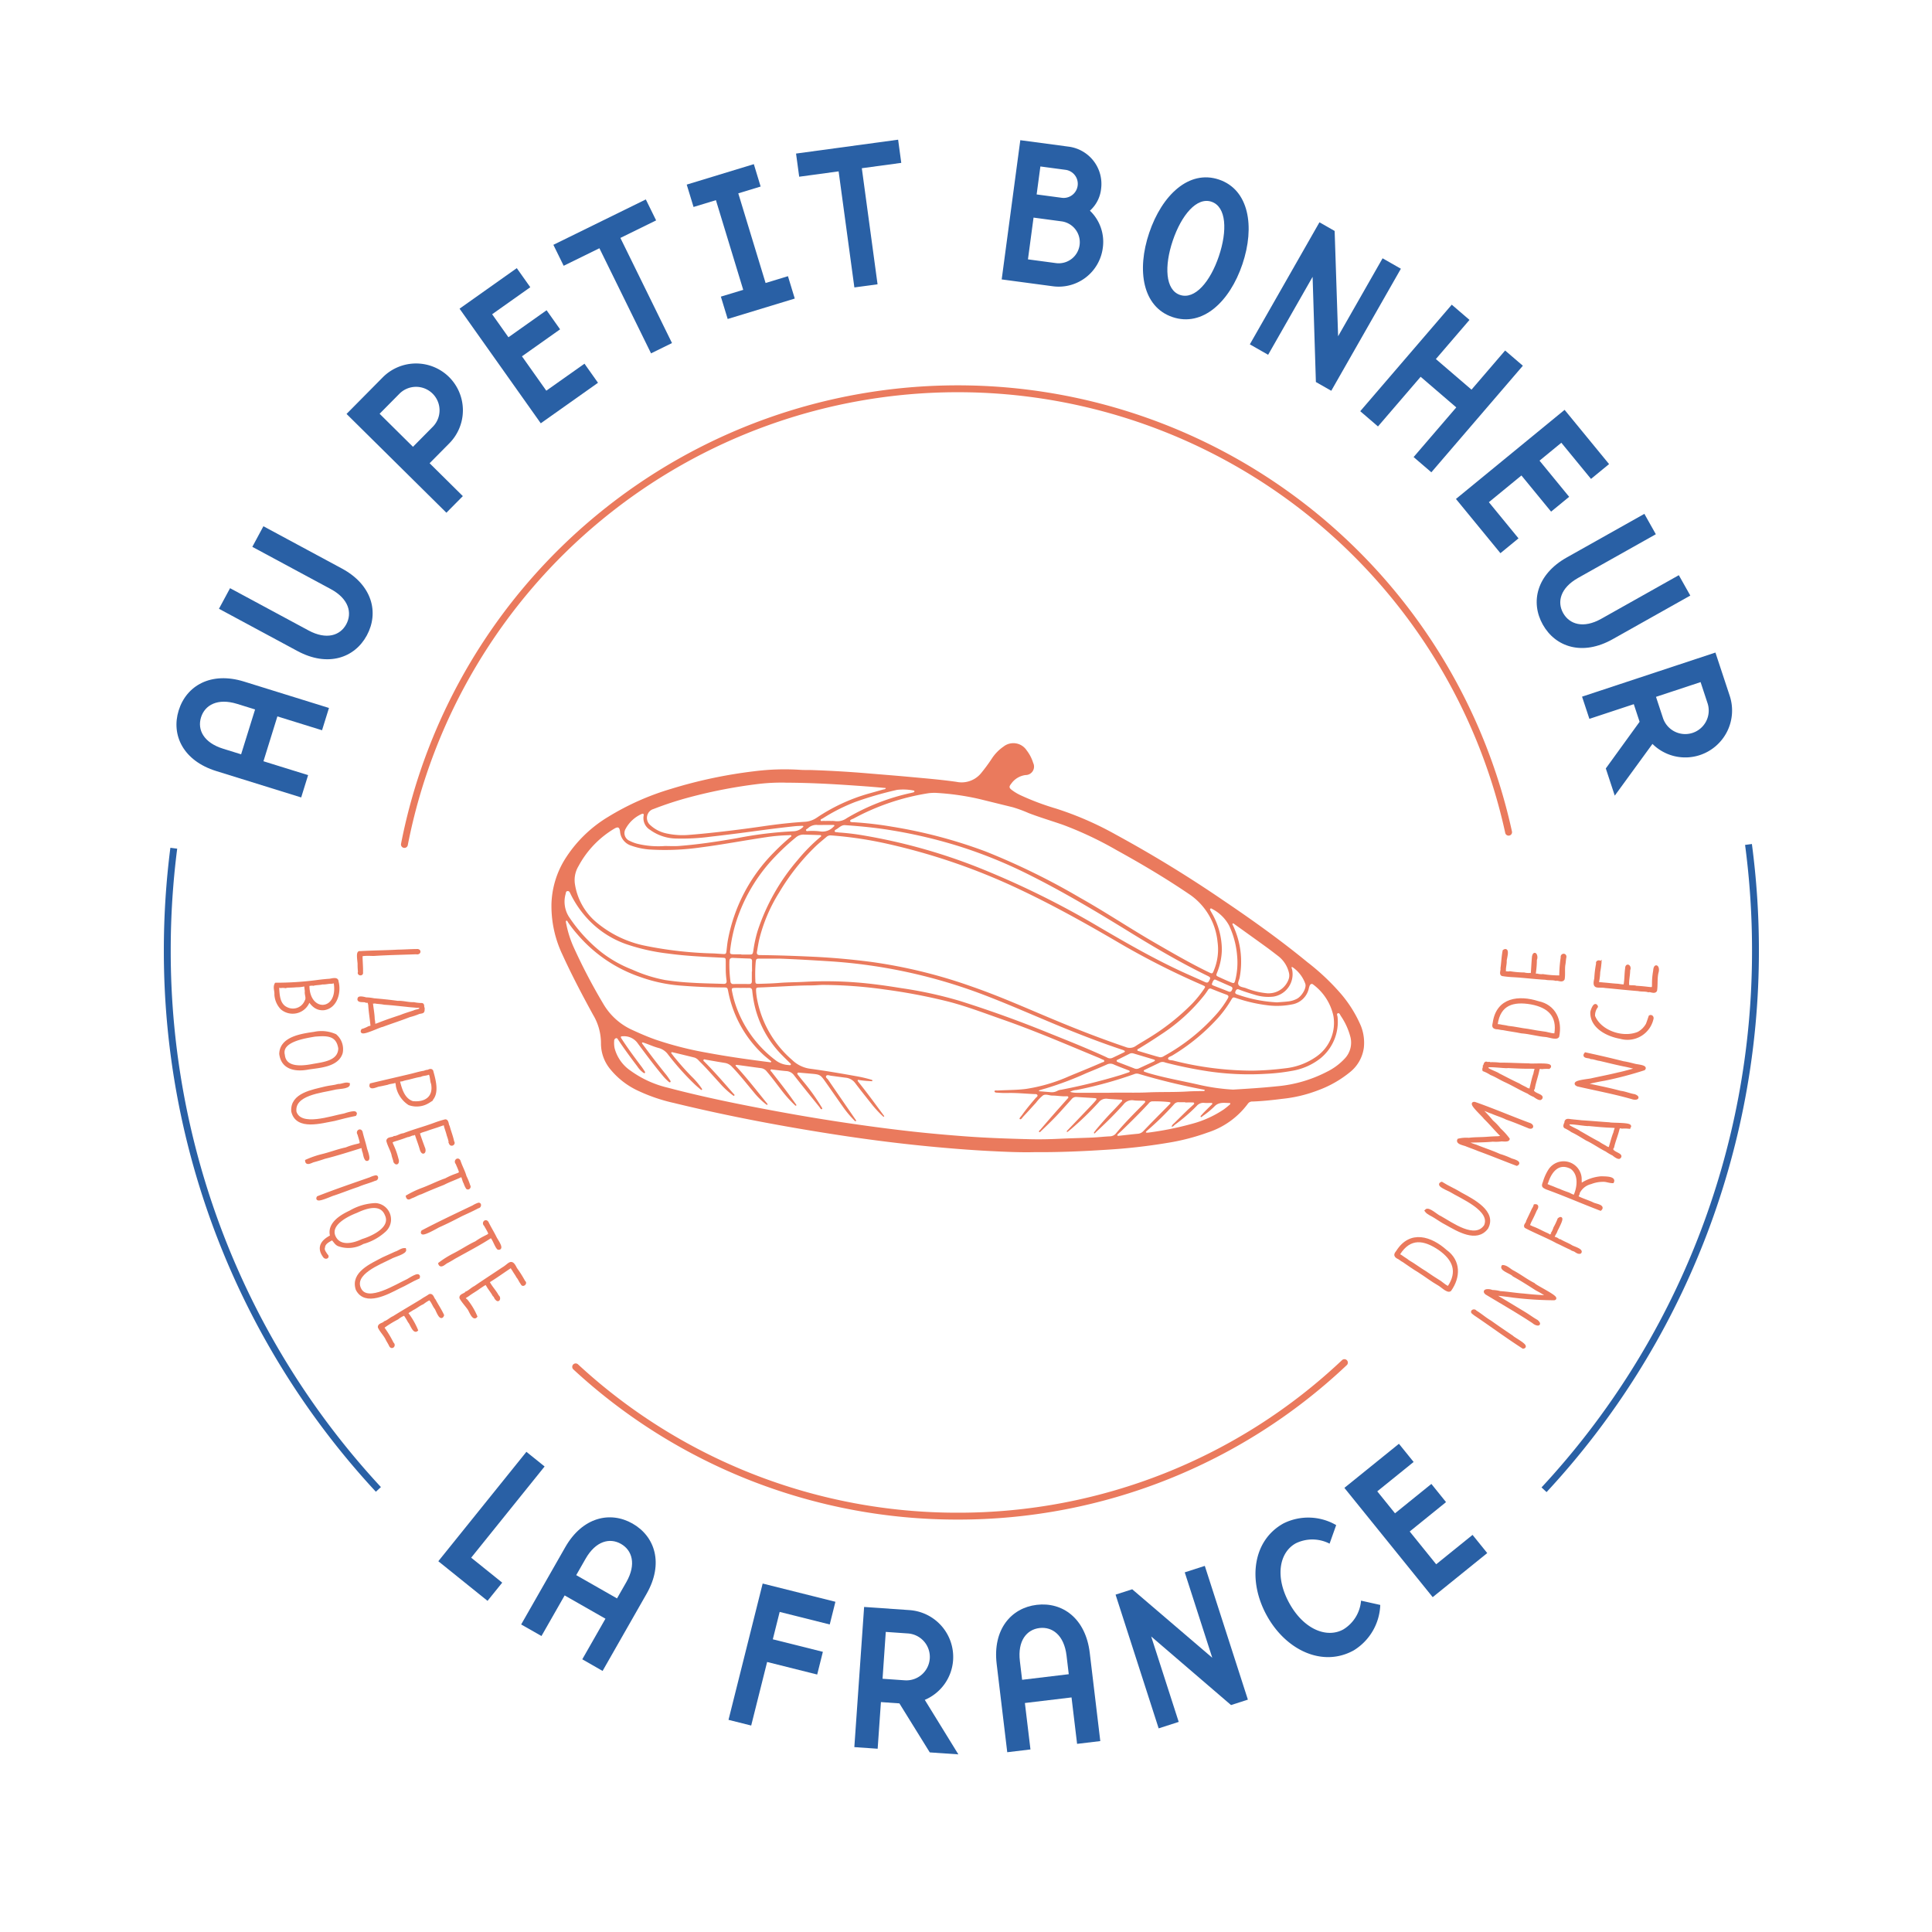 <svg xmlns="http://www.w3.org/2000/svg" xmlns:xlink="http://www.w3.org/1999/xlink" width="249" height="249" viewBox="0 0 249 249">
  <defs>
    <filter id="Ellipse_6" x="0" y="0" width="249" height="249" filterUnits="userSpaceOnUse">
      <feOffset dy="3" input="SourceAlpha"/>
      <feGaussianBlur stdDeviation="3" result="blur"/>
      <feFlood flood-opacity="0.161"/>
      <feComposite operator="in" in2="blur"/>
      <feComposite in="SourceGraphic"/>
    </filter>
    <clipPath id="clip-path">
      <path id="Tracé_302" data-name="Tracé 302" d="M0,42.217H205.8v-208.1H0Z" transform="translate(0 165.885)" fill="none"/>
    </clipPath>
  </defs>
  <g id="Groupe_354" data-name="Groupe 354" transform="translate(-518.319 -43.319)">
    <g transform="matrix(1, 0, 0, 1, 518.32, 43.32)" filter="url(#Ellipse_6)">
      <circle id="Ellipse_6-2" data-name="Ellipse 6" cx="115.5" cy="115.5" r="115.5" transform="translate(9 6)" fill="#fff"/>
    </g>
    <g id="Groupe_353" data-name="Groupe 353" transform="translate(539.323 61.323)">
      <g id="Groupe_264" data-name="Groupe 264" transform="translate(0 0)" clip-path="url(#clip-path)">
        <g id="Groupe_261" data-name="Groupe 261" transform="translate(1.739 69.406)">
          <path id="Tracé_299" data-name="Tracé 299" d="M3.442,2.534,2.549,5.411l-10.942-3.4C-12.669.687-14.224-2.639-13.241-5.8c.99-3.189,4.154-5.048,8.431-3.721l10.94,3.4L5.237-3.248-.518-5.035-2.313.747ZM-5.7-6.644c-2.54-.789-4.169.154-4.66,1.736S-10.039-1.653-7.5-.864l2.307.716,1.8-5.781Z" transform="translate(13.525 9.955)" fill="#2960a5"/>
        </g>
        <g id="Groupe_262" data-name="Groupe 262" transform="translate(7.217 49.82)">
          <path id="Tracé_300" data-name="Tracé 300" d="M.29,1.619,10.4,7.065c2.318,1.248,4.085.659,4.87-.8s.32-3.282-2-4.531L3.16-3.71,4.589-6.363,14.7-.917c3.92,2.111,4.807,5.673,3.224,8.612-1.571,2.915-5.033,4.134-8.952,2.022L-1.139,4.273Z" transform="translate(1.139 6.363)" fill="#2960a5"/>
        </g>
        <g id="Groupe_263" data-name="Groupe 263" transform="translate(23.659 28.842)">
          <path id="Tracé_301" data-name="Tracé 301" d="M2.681.355a6.048,6.048,0,0,1,.046,8.522L.17,11.461,4.453,15.7,2.334,17.84-10.536,5.108-5.858.381A6.051,6.051,0,0,1,2.681.355M.563,2.5a3.028,3.028,0,0,0-4.279,0L-6.274,5.086l4.3,4.258L.585,6.757A3.022,3.022,0,0,0,.563,2.5" transform="translate(10.536 1.395)" fill="#2960a5"/>
        </g>
      </g>
      <g id="Groupe_265" data-name="Groupe 265" transform="translate(38.225 16.555)">
        <path id="Tracé_303" data-name="Tracé 303" d="M0,1.06,7.375-4.164,9.116-1.705,4.2,1.777,6.3,4.745l4.916-3.482,1.741,2.459L8.043,7.2l3.136,4.43L16.1,8.151l1.742,2.459-7.376,5.222Z" transform="translate(0 4.164)" fill="#2960a5"/>
      </g>
      <g id="Groupe_266" data-name="Groupe 266" transform="translate(50.316 7.696)">
        <path id="Tracé_304" data-name="Tracé 304" d="M.269,1.735l-1.327-2.7,11.915-5.85,1.327,2.7L7.579-1.854l6.651,13.549-2.7,1.327L4.875-.525Z" transform="translate(1.058 6.819)" fill="#2960a5"/>
      </g>
      <g id="Groupe_267" data-name="Groupe 267" transform="translate(67.505 3.155)">
        <path id="Tracé_305" data-name="Tracé 305" d="M.763.941l-2.883.878L-3-1.064,5.649-3.7,6.527-.815,3.646.063,7.164,11.618l2.883-.878.878,2.883L2.279,16.256,1.4,13.374,4.283,12.5Z" transform="translate(2.997 3.697)" fill="#2960a5"/>
      </g>
      <g id="Groupe_268" data-name="Groupe 268" transform="translate(81.592)">
        <path id="Tracé_306" data-name="Tracé 306" d="M2.669,0-10.487,1.788l.405,2.984L-5,4.082l2.03,14.959,2.988-.405L-2.01,3.677l5.084-.69Z" transform="translate(10.487)" fill="#2960a5"/>
      </g>
      <g id="Groupe_271" data-name="Groupe 271" transform="translate(0 0)" clip-path="url(#clip-path)">
        <g id="Groupe_269" data-name="Groupe 269" transform="translate(108.096 0.064)">
          <path id="Tracé_307" data-name="Tracé 307" d="M.487,0,6.755.838A4.844,4.844,0,0,1,10.9,6.267,4.4,4.4,0,0,1,9.459,9.086a5.555,5.555,0,0,1,1.656,4.822,5.727,5.727,0,0,1-6.436,4.918l-6.591-.882Zm.986,15.358,3.605.483A2.714,2.714,0,0,0,5.8,10.46L2.193,9.977ZM2.592,6.991l3.283.439a1.819,1.819,0,0,0,.482-3.605L3.075,3.386Z" transform="translate(1.912)" fill="#2960a5"/>
        </g>
        <g id="Groupe_270" data-name="Groupe 270" transform="translate(126.299 4.853)">
          <path id="Tracé_308" data-name="Tracé 308" d="M1.989.058C5.846,1.363,6.65,6.1,5.007,10.966S-.145,19.083-4,17.779-8.647,11.766-7,6.905-1.869-1.245,1.989.058M-3.038,14.924c1.928.652,3.905-1.717,5.009-4.984,1.114-3.292.981-6.374-.947-7.026C-.88,2.27-2.856,4.64-3.969,7.931c-1.105,3.267-.972,6.349.931,6.993" transform="translate(7.814 0.229)" fill="#2960a5"/>
        </g>
      </g>
      <g id="Groupe_272" data-name="Groupe 272" transform="translate(140.078 10.646)">
        <path id="Tracé_310" data-name="Tracé 310" d="M3.471.941,5.829,2.286-3.143,18.015l-1.982-1.13L-5.548,3.33-11.28,13.376l-2.357-1.346L-4.665-3.7l1.957,1.117.448,13.57Z" transform="translate(13.637 3.699)" fill="#2960a5"/>
      </g>
      <g id="Groupe_273" data-name="Groupe 273" transform="translate(154.307 21.264)">
        <path id="Tracé_311" data-name="Tracé 311" d="M2.909,2.222,7.241-2.823,9.527-.861-2.267,12.873-4.554,10.91l5.5-6.4L-3.646.564l-5.5,6.4L-11.431,5,.364-8.729,2.649-6.767-1.684-1.721Z" transform="translate(11.431 8.729)" fill="#2960a5"/>
      </g>
      <g id="Groupe_274" data-name="Groupe 274" transform="translate(166.643 34.819)">
        <path id="Tracé_312" data-name="Tracé 312" d="M2.84,0,8.572,6.99,6.243,8.9,2.421,4.24-.391,6.547l3.82,4.66L1.1,13.118l-3.822-4.66L-6.92,11.9-3.1,16.561l-2.33,1.912-5.733-6.99Z" transform="translate(11.161)" fill="#2960a5"/>
      </g>
      <g id="Groupe_277" data-name="Groupe 277" transform="translate(0 0)" clip-path="url(#clip-path)">
        <g id="Groupe_275" data-name="Groupe 275" transform="translate(177.049 48.222)">
          <path id="Tracé_313" data-name="Tracé 313" d="M3.115.533-6.895,6.159c-2.3,1.29-2.744,3.1-1.931,4.541s2.6,2.026,4.9.735L6.08,5.811,7.557,8.438l-10.01,5.625c-3.881,2.182-7.364,1.025-9-1.886-1.623-2.888-.8-6.464,3.081-8.645L1.638-2.094Z" transform="translate(12.239 2.094)" fill="#2960a5"/>
        </g>
        <g id="Groupe_276" data-name="Groupe 276" transform="translate(182.894 66.101)">
          <path id="Tracé_314" data-name="Tracé 314" d="M.855,3.741-.3.236,4.056-5.779,3.307-8.047-2.415-6.156l-.946-2.86L13.829-14.7l1.848,5.593a6.051,6.051,0,0,1-3.855,7.621,6,6,0,0,1-6.108-1.44ZM10.876-4.345A3.028,3.028,0,0,0,12.817-8.16c-.094-.284-.9-2.732-.9-2.732l-5.748,1.9.9,2.731a3.024,3.024,0,0,0,3.806,1.917" transform="translate(3.361 14.698)" fill="#2960a5"/>
        </g>
      </g>
      <g id="Groupe_278" data-name="Groupe 278" transform="translate(35.487 169.109)">
        <path id="Tracé_316" data-name="Tracé 316" d="M.859,2.768l4,3.218L2.966,8.332-3.377,3.225l11.353-14.1,2.347,1.888Z" transform="translate(3.377 10.876)" fill="#2960a5"/>
      </g>
      <g id="Groupe_280" data-name="Groupe 280" transform="translate(0 0)" clip-path="url(#clip-path)">
        <g id="Groupe_279" data-name="Groupe 279" transform="translate(46.165 177.554)">
          <path id="Tracé_317" data-name="Tracé 317" d="M.531,3.1-2.087,1.611,3.591-8.34c2.219-3.891,5.8-4.692,8.677-3.052,2.9,1.655,4.036,5.146,1.817,9.037L8.407,7.6,5.79,6.1,8.776.868l-5.259-3ZM11.467-3.848c1.317-2.312.748-4.106-.691-4.926S7.526-9.159,6.208-6.847l-1.2,2.1,5.258,3Z" transform="translate(2.087 12.195)" fill="#2960a5"/>
        </g>
      </g>
      <g id="Groupe_281" data-name="Groupe 281" transform="translate(72.887 186.086)">
        <path id="Tracé_319" data-name="Tracé 319" d="M.893,0l9.376,2.35L9.537,5.274,3.084,3.657,2.2,7.186,8.652,8.8,7.92,11.727,1.467,10.109-.586,18.3l-2.924-.733Z" transform="translate(3.51)" fill="#2960a5"/>
      </g>
      <g id="Groupe_284" data-name="Groupe 284" transform="translate(0 0)" clip-path="url(#clip-path)">
        <g id="Groupe_282" data-name="Groupe 282" transform="translate(89.105 189.104)">
          <path id="Tracé_320" data-name="Tracé 320" d="M2.72,3.854-.964,3.6-4.878-2.717-7.26-2.884l-.42,6.013-3.006-.21,1.26-18.064,5.876.409A6.054,6.054,0,0,1,2.041-8.277,6,6,0,0,1-1.607-3.17ZM-.965-8.486a3.031,3.031,0,0,0-2.8-3.243l-2.87-.2L-7.05-5.89l2.87.2a3.022,3.022,0,0,0,3.215-2.8" transform="translate(10.686 15.144)" fill="#2960a5"/>
        </g>
        <g id="Groupe_283" data-name="Groupe 283" transform="translate(107.375 188.785)">
          <path id="Tracé_321" data-name="Tracé 321" d="M.9,3.79l-2.992.358L-3.455-7.228c-.532-4.448,1.87-7.225,5.158-7.619,3.316-.4,6.306,1.735,6.838,6.183L9.9,2.713,6.91,3.07,6.193-2.914.182-2.195Zm4.65-12.1c-.316-2.642-1.843-3.745-3.488-3.548S-.779-10.227-.463-7.587l.287,2.4,6.012-.72Z" transform="translate(3.529 14.893)" fill="#2960a5"/>
        </g>
      </g>
      <g id="Groupe_285" data-name="Groupe 285" transform="translate(122.773 183.81)">
        <path id="Tracé_323" data-name="Tracé 323" d="M1.809.169,4.393-.664,9.945,16.574l-2.17.7L-2.516,8.436,1.03,19.444l-2.584.833L-7.107,3.042l2.145-.691L5.355,11.177Z" transform="translate(7.107 0.664)" fill="#2960a5"/>
      </g>
      <g id="Groupe_287" data-name="Groupe 287" transform="translate(0 0)" clip-path="url(#clip-path)">
        <g id="Groupe_286" data-name="Groupe 286" transform="translate(140.802 177.583)">
          <path id="Tracé_324" data-name="Tracé 324" d="M.733.153A7.16,7.16,0,0,1,7.521.373L6.671,2.764a4.85,4.85,0,0,0-4.362-.04C.218,3.878-.421,6.991,1.482,10.436c1.888,3.422,4.862,4.54,6.954,3.385a4.774,4.774,0,0,0,2.289-3.713l2.478.554a7.163,7.163,0,0,1-3.43,5.862c-3.992,2.2-8.71,0-11.19-4.486S-3.258,2.357.733.153" transform="translate(2.882 0.599)" fill="#2960a5"/>
        </g>
      </g>
      <g id="Groupe_288" data-name="Groupe 288" transform="translate(152.263 168.074)">
        <path id="Tracé_326" data-name="Tracé 326" d="M0,1.153,7.03-4.529,8.924-2.186,4.238,1.6,6.525,4.432,11.211.645,13.1,2.988,8.418,6.775,11.831,11l4.687-3.787,1.893,2.343-7.03,5.682Z" transform="translate(0 4.529)" fill="#2960a5"/>
      </g>
      <g id="Groupe_352" data-name="Groupe 352" transform="translate(0 0)" clip-path="url(#clip-path)">
        <g id="Groupe_289" data-name="Groupe 289" transform="translate(31.118 32.102)">
          <path id="Tracé_327" data-name="Tracé 327" d="M24.577,25.462A72.4,72.4,0,0,1-25.255,45.248,72.388,72.388,0,0,1-74.5,26.009M-96.572-41.32a72.67,72.67,0,0,1,71.317-58.729A72.675,72.675,0,0,1,45.737-42.9" transform="translate(96.572 100.049)" fill="none" stroke="#ea7a5d" stroke-linecap="round" stroke-width="0.886"/>
        </g>
        <g id="Groupe_290" data-name="Groupe 290" transform="translate(0.556 90.832)">
          <path id="Tracé_328" data-name="Tracé 328" d="M5.52,16.863a101.988,101.988,0,0,1-27.208-69.49,103.339,103.339,0,0,1,.838-13.147M182.1-66.259a103.317,103.317,0,0,1,.9,13.631,101.986,101.986,0,0,1-27.248,69.536" transform="translate(21.688 66.259)" fill="none" stroke="#2960a5" stroke-width="0.886"/>
        </g>
        <g id="Groupe_291" data-name="Groupe 291" transform="translate(50.064 77.78)">
          <path id="Tracé_329" data-name="Tracé 329" d="M12.637,10.692c-1.748.05-3.779-.04-5.808-.144-2.607-.134-5.21-.345-7.809-.595-4.623-.444-9.223-1.06-13.807-1.8-6.41-1.03-12.783-2.262-19.093-3.8a21.959,21.959,0,0,1-4.477-1.512A10.129,10.129,0,0,1-42.084-.014a5.185,5.185,0,0,1-1.185-3.322A7.124,7.124,0,0,0-44.288-7.01c-1.394-2.547-2.747-5.116-3.952-7.758a14.561,14.561,0,0,1-1.409-6.594,11.575,11.575,0,0,1,1.686-5.619,16.765,16.765,0,0,1,5.653-5.559,33.853,33.853,0,0,1,8.085-3.59A60.857,60.857,0,0,1-23.54-38.394a31.248,31.248,0,0,1,5.973-.184c.526.035,1.053.011,1.579.03,2.338.083,4.673.216,7,.413,1.862.158,3.725.3,5.584.473,1.987.186,3.978.346,5.95.63a3.251,3.251,0,0,0,3.2-1.149A21.683,21.683,0,0,0,7.1-40.024a5.551,5.551,0,0,1,1.509-1.551,2.048,2.048,0,0,1,2.981.479,5.082,5.082,0,0,1,.849,1.635,1.085,1.085,0,0,1-.991,1.553A2.678,2.678,0,0,0,9.6-36.788c-.3.376-.281.527.09.812a6.469,6.469,0,0,0,1.217.716,33.273,33.273,0,0,0,4.484,1.675,41.822,41.822,0,0,1,7.719,3.367,160.252,160.252,0,0,1,13.831,8.467c3.718,2.508,7.364,5.113,10.834,7.96a29.615,29.615,0,0,1,4.169,3.9,16.1,16.1,0,0,1,2.725,4.307,5.88,5.88,0,0,1,.38,2.831A4.849,4.849,0,0,1,53.258.387a14.22,14.22,0,0,1-4.1,2.332,17.812,17.812,0,0,1-4.59,1.1c-1.277.161-2.557.3-3.845.349a.684.684,0,0,0-.613.276,10.4,10.4,0,0,1-5.177,3.717,28.045,28.045,0,0,1-5.1,1.322,74.294,74.294,0,0,1-7.941.9c-2.987.193-5.976.331-9.257.311M-13.58-30.123a.784.784,0,0,0-.651.209c-.454.389-.923.763-1.356,1.174A28.19,28.19,0,0,0-20.3-22.774a20.521,20.521,0,0,0-2.581,6.088c-.114.512-.192,1.034-.286,1.551-.056.307.079.443.385.427.072,0,.144,0,.217.005,2.2.026,4.388.105,6.582.207,2.483.115,4.954.339,7.42.655a65.44,65.44,0,0,1,13.137,3.21c3.6,1.248,7.082,2.81,10.6,4.277,3.031,1.266,6.092,2.454,9.2,3.506a1.327,1.327,0,0,0,1.277-.139c.483-.322.99-.607,1.483-.913a29.244,29.244,0,0,0,5.769-4.521,14.781,14.781,0,0,0,1.509-1.857c.256-.37.251-.373-.176-.566l-.1-.043A100.446,100.446,0,0,1,23.279-16.41c-4.12-2.411-8.287-4.728-12.608-6.769A81.008,81.008,0,0,0-6.27-29.026a49.9,49.9,0,0,0-7.31-1.1M-14.8-10.859c-.438.02-.963.063-1.489.064-1.434,0-2.867.1-4.3.163-.743.034-1.485.077-2.228.1-.464.013-.479.038-.46.516a8.386,8.386,0,0,0,.177,1.238,13.685,13.685,0,0,0,4.481,7.6A4.1,4.1,0,0,0-16.319-.059c1.977.267,3.943.6,5.907.956a16.627,16.627,0,0,1,1.961.452c.068.021.171.044.166.113-.01.133-.137.078-.212.08a12.969,12.969,0,0,1-1.461-.137c-.08-.006-.188-.082-.23.036-.018.045.046.129.085.186.074.1.158.2.237.3,1.039,1.308,2.022,2.657,3.013,4,.04.055.12.122.065.182s-.125-.018-.172-.063A13.975,13.975,0,0,1-8.226,4.7c-.768-.967-1.538-1.931-2.283-2.914a1.733,1.733,0,0,0-1.239-.69c-.631-.079-1.258-.169-1.889-.252-.208-.026-.483-.164-.607.025s.148.339.255.494c1.167,1.709,2.345,3.41,3.515,5.116.044.064.149.151.036.223-.058.04-.128-.049-.177-.1a12.855,12.855,0,0,1-1.467-1.751c-.735-1.036-1.455-2.084-2.187-3.122S-15.013.68-16.276.574c-.469-.04-.938-.084-1.409-.124-.089-.008-.206-.026-.253.05-.07.11.028.2.094.286.192.242.388.479.58.721a25.372,25.372,0,0,1,2.326,3.219c.077.133.261.344.152.416-.143.094-.238-.152-.331-.268-1.094-1.356-2.194-2.706-3.264-4.081a1.327,1.327,0,0,0-1-.548C-19.965.2-20.54.119-21.116.057c-.1-.011-.238-.079-.292.04s.08.189.144.272c.587.761,1.185,1.515,1.764,2.283.46.607.9,1.232,1.345,1.849.039.055.107.13.045.189s-.128-.016-.177-.061A15.473,15.473,0,0,1-19.859,2.9c-.68-.873-1.329-1.77-2.05-2.613a1.109,1.109,0,0,0-.729-.42c-.7-.089-1.4-.189-2.1-.286-.341-.046-.682-.093-1.025-.134a.19.19,0,0,0-.144.038c-.04.049.009.1.045.142.1.108.2.212.3.32,1.287,1.43,2.47,2.948,3.678,4.445.041.051.127.114.07.177s-.133-.006-.187-.046a9.4,9.4,0,0,1-1.584-1.564c-.922-1.1-1.8-2.228-2.8-3.269a1.576,1.576,0,0,0-.933-.5c-.807-.127-1.61-.272-2.414-.41-.105-.018-.241-.094-.306,0-.1.141.072.215.147.3s.176.183.265.273c1.192,1.222,2.308,2.513,3.429,3.8.063.07.208.151.1.26-.065.066-.158-.041-.23-.09A10.5,10.5,0,0,1-27.993,1.76C-28.87.816-29.7-.167-30.629-1.067a1.322,1.322,0,0,0-.56-.42c-.95-.24-1.9-.467-2.855-.694-.048-.013-.128-.009-.149.02-.053.069.009.132.051.187.122.158.242.319.369.473C-33.083-.66-32.364.157-31.6.932a9.865,9.865,0,0,1,1.3,1.53c.038.058.1.135.039.194s-.133-.008-.182-.05c-.235-.2-.474-.4-.7-.61A34.025,34.025,0,0,1-34.62-1.888a2.165,2.165,0,0,0-1.222-.843c-.56-.148-1.094-.385-1.64-.583-.119-.044-.238-.088-.36-.125a.1.1,0,0,0-.137.041.129.129,0,0,0,.023.1c.072.1.149.2.226.306C-36.8-1.737-35.852-.5-34.867.715c.193.238.358.5.531.755.041.06.068.143,0,.2s-.138,0-.194-.041a5.9,5.9,0,0,1-.8-.817c-1.154-1.379-2.22-2.826-3.293-4.267a2.152,2.152,0,0,0-1.868-.783c-.2-.008-.281.066-.159.257.078.124.158.245.238.365.744,1.12,1.546,2.2,2.353,3.27.142.188.27.388.4.585.046.072.123.164.045.245S-37.78.476-37.85.429a3.129,3.129,0,0,1-.738-.794c-.844-1.113-1.675-2.238-2.448-3.4-.075-.113-.139-.285-.326-.217a.35.35,0,0,0-.207.354,3.439,3.439,0,0,0,.056.921A5.062,5.062,0,0,0-39.448.2a13.434,13.434,0,0,0,4.773,2.182c4.7,1.242,9.466,2.2,14.247,3.08q4.761.879,9.552,1.574c2.656.388,5.317.735,7.984,1.026,2.182.238,4.367.428,6.556.593,2.786.21,5.576.3,8.369.371,1.232.029,2.465.006,3.7-.053,1.449-.07,2.9-.1,4.349-.161.743-.033,1.483-.124,2.224-.156a1.054,1.054,0,0,0,.833-.419c1.066-1.287,2.247-2.469,3.422-3.654.078-.078.154-.156.227-.236.142-.157.119-.265-.1-.275-.435-.023-.876.005-1.3-.056a1.373,1.373,0,0,0-1.321.537c-1.1,1.228-2.276,2.394-3.493,3.511-.089.083-.223.271-.277.208-.1-.124.088-.233.153-.347a1.866,1.866,0,0,1,.2-.256c.639-.769,1.3-1.515,2-2.232.381-.389.746-.793,1.118-1.191.06-.065.158-.127.13-.222-.04-.139-.177-.089-.277-.1-.542-.038-1.088-.05-1.628-.11a1.207,1.207,0,0,0-1.1.439A38.384,38.384,0,0,1,17.373,7.67c-.139.115-.278.233-.423.344-.051.038-.124.122-.179.044-.044-.061.043-.125.088-.177s.1-.107.149-.159q1.468-1.534,2.934-3.07c.188-.2.375-.4.546-.607s.147-.3-.152-.319c-.76-.053-1.522-.085-2.281-.142a.747.747,0,0,0-.667.277c-.442.507-.9,1-1.346,1.5-.81.908-1.685,1.753-2.565,2.592-.075.072-.192.216-.257.149-.124-.13.065-.213.135-.3q.794-.933,1.6-1.855c.622-.709,1.252-1.411,1.878-2.116.07-.079.183-.159.115-.276-.045-.079-.162-.064-.25-.06-.6.025-1.194-.093-1.791-.093-.411,0-.863-.248-1.218-.015a5.4,5.4,0,0,0-.9.945c-.539.588-1.07,1.186-1.62,1.765-.135.143-.294.452-.465.331-.113-.079.173-.344.292-.514.534-.755,1.132-1.464,1.732-2.168.1-.12.314-.235.26-.388-.064-.184-.312-.144-.478-.153-1.142-.05-2.279-.169-3.425-.134a11.9,11.9,0,0,1-1.2-.039c-.166-.011-.438.008-.435-.192,0-.142.277-.084.429-.092,1.214-.068,2.439-.051,3.641-.206A21.62,21.62,0,0,0,17.046.919C17.9.562,18.758.214,19.612-.141c.568-.237,1.138-.477,1.7-.726.1-.045.292-.04.282-.2-.01-.141-.186-.154-.294-.21-.177-.092-.361-.171-.544-.246C16.733-3.187,12.735-4.916,8.622-6.355c-2.363-.825-4.7-1.727-7.131-2.358a73.953,73.953,0,0,0-8.12-1.548,58.528,58.528,0,0,0-8.167-.6m14.6-24.755a7.407,7.407,0,0,0-.834.045,29.911,29.911,0,0,0-9.648,3.249c-.182.1-.514.154-.477.365.026.147.381.125.595.138a46.844,46.844,0,0,1,4.8.566,63.046,63.046,0,0,1,12.081,3.2,89.49,89.49,0,0,1,12.157,5.961c3.262,1.829,6.37,3.914,9.608,5.783,2.281,1.316,4.553,2.641,6.922,3.789.526.256.537.252.738-.272a7.011,7.011,0,0,0,.447-3.632,8.376,8.376,0,0,0-3.449-5.993c-3.074-2.1-6.269-4-9.529-5.795a46.3,46.3,0,0,0-6.93-3.277C14.819-32,13.32-32.442,11.862-33a17.426,17.426,0,0,0-2.039-.754q-2.141-.527-4.282-1.054a33.248,33.248,0,0,0-5.737-.807m-28.457,20.7c.363.024.725.051,1.088.072.384.021.427-.019.474-.411.054-.45.093-.9.173-1.349A21.558,21.558,0,0,1-21.04-27.878a29.21,29.21,0,0,1,2.146-2.006c.066-.058.186-.114.158-.2-.041-.133-.183-.07-.281-.069a22.732,22.732,0,0,0-2.978.257c-2.818.415-5.615.955-8.44,1.317a32.311,32.311,0,0,1-6.622.263,9.077,9.077,0,0,1-2.282-.484,2.068,2.068,0,0,1-1.473-1.835c-.078-.565-.266-.644-.754-.355a12.5,12.5,0,0,0-4.6,4.822,3.476,3.476,0,0,0-.469,2.253,8.005,8.005,0,0,0,2.767,4.978,14.116,14.116,0,0,0,6.363,3.043,49.914,49.914,0,0,0,8.857.977M-21.465-.89s.113.006.129-.03c.044-.107-.072-.146-.135-.2-.344-.295-.71-.57-1.03-.888A15,15,0,0,1-26.867-10c-.1-.522-.107-.532-.63-.534q-2.642-.017-5.271-.221a19.949,19.949,0,0,1-5.362-1.1,18.5,18.5,0,0,1-8.192-5.541,15.51,15.51,0,0,1-1.2-1.543c-.055-.085-.105-.243-.218-.193-.092.041-.039.2-.028.3.008.073.033.142.046.213a13.9,13.9,0,0,0,.864,2.745,74.133,74.133,0,0,0,3.871,7.423A8.264,8.264,0,0,0-39.2-5.04c.991.457,1.987.888,3.016,1.248A44.738,44.738,0,0,0-29.6-2.119c2.675.5,5.367.877,8.135,1.228M40.709.19a37.812,37.812,0,0,0,4.174-.3,8.54,8.54,0,0,0,4.037-1.5,5.283,5.283,0,0,0,2.2-5.291,6.846,6.846,0,0,0-2.573-3.991c-.2-.176-.371-.093-.477.125a2.351,2.351,0,0,0-.112.364,2.672,2.672,0,0,1-2.159,2.054,9.877,9.877,0,0,1-2.92.142,19.864,19.864,0,0,1-4.239-.945c-.464-.153-.467-.147-.72.284a14.921,14.921,0,0,1-1.6,2.193,26,26,0,0,1-5.935,4.9c-.21.132-.6.213-.567.428s.437.176.676.236A41.521,41.521,0,0,0,40.709.19M-19.47-36.93a25.358,25.358,0,0,0-3.41.158,64.3,64.3,0,0,0-8.914,1.71A43.352,43.352,0,0,0-36.5-33.53a1.141,1.141,0,0,0-.67.518,1.215,1.215,0,0,0,.236,1.539,4.388,4.388,0,0,0,2.1,1.088,9.73,9.73,0,0,0,2.922.188q1.519-.12,3.032-.285,3.272-.352,6.53-.827c1.759-.257,3.525-.46,5.3-.571a3.04,3.04,0,0,0,1.563-.512,23.487,23.487,0,0,1,6.628-3.1c.646-.182,1.293-.36,1.938-.546.134-.038.316-.021.361-.178.009-.033-.228-.038-.353-.049-1.517-.141-3.036-.248-4.555-.349-2.444-.161-4.889-.294-8-.312M-20.2-14.248q-1.28,0-2.557,0c-.5,0-.522.011-.576.5a18.615,18.615,0,0,0-.043,2.229c0,.507.024.532.523.518.852-.025,1.7-.048,2.554-.117,1.1-.089,2.212-.079,3.317-.141a50.626,50.626,0,0,1,6.744.088c1.9.151,3.784.419,5.663.724A53.49,53.49,0,0,1,2.971-8.8Q8.711-6.99,14.288-4.725c2.557,1.032,5.123,2.042,7.629,3.2a.771.771,0,0,0,.677.092c.511-.236,1.016-.482,1.523-.726.066-.031.151-.078.13-.152-.014-.054-.1-.1-.157-.128a2.76,2.76,0,0,0-.306-.108c-2.17-.725-4.309-1.53-6.431-2.382-3.688-1.48-7.309-3.121-11.018-4.548a67.914,67.914,0,0,0-20.171-4.43c-2.119-.134-4.238-.26-6.362-.34m8.483-17.194c-.484-.077-.79.245-1.13.474-.124.085-.354.146-.295.331.039.117.261.079.4.11a1.369,1.369,0,0,0,.216.025,30.141,30.141,0,0,1,3.076.374,73.377,73.377,0,0,1,14.6,4.051,112.163,112.163,0,0,1,15.808,7.77c3.493,2.042,7,4.061,10.68,5.756.972.447,1.955.873,2.929,1.316.225.1.389.13.531-.142.216-.414.221-.452-.243-.679-3.413-1.663-6.685-3.58-9.913-5.57-4.373-2.695-8.776-5.327-13.384-7.607A60.987,60.987,0,0,0,3-28.694a63.67,63.67,0,0,0-8.834-2.094c-1.949-.326-3.917-.518-5.875-.655M-27.188-13.015c0-.329,0-.583,0-.837-.005-.5-.005-.494-.524-.521-2.316-.114-4.633-.211-6.935-.533a25.741,25.741,0,0,1-5.4-1.219A12.391,12.391,0,0,1-45.534-20a13.2,13.2,0,0,1-1.69-2.655c-.07-.148-.134-.312-.341-.3-.222.015-.223.2-.257.359a3.644,3.644,0,0,0,.4,2.918,19.729,19.729,0,0,0,4.2,4.6,15.824,15.824,0,0,0,3.968,2.241,18.757,18.757,0,0,0,4.239,1.345,34.522,34.522,0,0,0,3.46.349c1.356.087,2.717.1,4.076.149.307.011.423-.107.4-.416a10.4,10.4,0,0,1-.107-1.606M38.2,2.633c1.931-.117,3.774-.231,5.614-.425A17.307,17.307,0,0,0,50.295.333a7.859,7.859,0,0,0,2.338-1.749,2.979,2.979,0,0,0,.7-2.682,8.675,8.675,0,0,0-1.248-2.76c-.092-.147-.181-.406-.361-.355-.231.068-.073.314-.061.479a6.064,6.064,0,0,1-2.268,5.386A8.071,8.071,0,0,1,45.733.225,25.117,25.117,0,0,1,42.388.6,36.068,36.068,0,0,1,35.013.279a55.211,55.211,0,0,1-5.54-1.13.878.878,0,0,0-.635-.039c-.669.326-1.341.644-2.01.966-.063.031-.139.06-.141.144s.083.11.148.133c.207.07.413.141.621.2,2.076.6,4.205.963,6.306,1.446a26.307,26.307,0,0,0,4.432.634m-63.368-17.44v.033c.29,0,.581,0,.871,0,.583.006.593.006.682-.585a16.744,16.744,0,0,1,.534-2.441A26.828,26.828,0,0,1-17.9-26.979a22.757,22.757,0,0,1,2.86-2.905c.065-.055.174-.1.142-.207s-.149-.077-.232-.08q-1.007-.036-2.013-.063a1.5,1.5,0,0,0-1.039.391,29.386,29.386,0,0,0-3.3,3.159,21.623,21.623,0,0,0-4.451,7.969,19.983,19.983,0,0,0-.689,3.41c-.05.439-.005.487.465.5.326.006.652,0,.98,0m67.9,5.026a2.728,2.728,0,0,0,2.619-1.77,1.452,1.452,0,0,0,.048-.908,3.807,3.807,0,0,0-1.318-2.074c-.517-.4-1.031-.8-1.561-1.185-1.366-.991-2.739-1.972-4.11-2.956-.073-.051-.167-.152-.236-.1-.12.083.006.187.035.28a.891.891,0,0,0,.049.1,10.96,10.96,0,0,1,.793,6.591c-.055.316-.3.67-.141.936.172.281.6.3.922.409a9.624,9.624,0,0,0,2.9.684M28.792-1.535a.8.8,0,0,0,.491-.152,25.43,25.43,0,0,0,6.876-5.525,12.467,12.467,0,0,0,1.354-1.9c.138-.238.128-.385-.163-.491-.647-.235-1.288-.487-1.926-.745a.325.325,0,0,0-.459.137c-.148.228-.3.453-.469.667a23.35,23.35,0,0,1-5.66,5.122q-1.355.909-2.752,1.751c-.09.053-.236.084-.226.208s.159.125.253.154c.71.217,1.424.427,2.138.635.191.056.385.1.544.142m-63.82-27.23c.6,0,1.2.039,1.8-.006,2.533-.194,5.044-.577,7.545-1.015a50.272,50.272,0,0,1,7.282-.882,1.783,1.783,0,0,0,1.111-.488c.055-.044.13-.093.09-.171-.016-.031-.1-.041-.149-.039-.309.011-.617.018-.923.049-1.66.173-3.314.384-4.967.608-1.941.263-3.883.512-5.828.731a27.837,27.837,0,0,1-4.4.251,5.892,5.892,0,0,1-3.466-1.115,1.761,1.761,0,0,1-.841-1.814c.055-.276-.064-.325-.294-.218a4.356,4.356,0,0,0-2.029,1.9,1.081,1.081,0,0,0,.538,1.551,4.82,4.82,0,0,0,.965.366,11.436,11.436,0,0,0,3.564.292M22.228,3.04c1.666-.048,3.333.028,5-.049,1.7-.077,3.408-.01,5.11-.117.67-.044,1.342-.039,2.012-.058.072,0,.174,0,.184-.074.024-.146-.118-.087-.187-.118a.728.728,0,0,0-.107-.02A84,84,0,0,1,26.058.611a.887.887,0,0,0-.635.039,52.64,52.64,0,0,1-7.388,2.031,1.92,1.92,0,0,0-.851.241,2.969,2.969,0,0,0,.908.118h4.135M-25.129-10.477h0c-.29,0-.581-.008-.871,0-.413.013-.457.056-.375.448.092.442.188.887.322,1.32a14.928,14.928,0,0,0,5.271,7.547,3,3,0,0,0,1.677.63c.107.009.251.051.3-.044.064-.113-.074-.184-.147-.258-.309-.307-.623-.607-.928-.918A13.356,13.356,0,0,1-23.658-9.2q-.073-.457-.117-.917c-.025-.272-.166-.375-.43-.366-.309.01-.616,0-.925,0M32.014,4.288V4.254c-.272,0-.543.01-.815,0a.727.727,0,0,0-.615.275,36.192,36.192,0,0,1-3.293,3.243,3.659,3.659,0,0,0-.284.255c-.1.108-.033.153.08.157a1.267,1.267,0,0,0,.217-.013,40.584,40.584,0,0,0,5.486-1.1,13.638,13.638,0,0,0,4.2-1.878c.265-.189.516-.4.764-.612.084-.07.166-.215-.025-.217-.691-.011-1.391-.166-1.968.474a11.076,11.076,0,0,1-1.474,1.2c-.074.058-.174.2-.263.1-.065-.079.073-.184.138-.263.117-.138.241-.271.369-.4.295-.3.592-.587.888-.882.049-.05.134-.093.1-.174s-.119-.066-.189-.068c-.29,0-.581.019-.869-.009a1.116,1.116,0,0,0-.957.4,21.924,21.924,0,0,1-2.8,2.412c-.132.1-.226.289-.442.242a.991.991,0,0,1,.329-.419q.849-.845,1.706-1.681c.247-.24.511-.462.763-.7.064-.058.156-.119.117-.222s-.151-.084-.237-.084c-.307-.006-.616,0-.925,0m4.738-19.776a8.277,8.277,0,0,1-.6,3c-.172.415-.164.429.233.615.492.23.987.452,1.49.66.459.189.5.163.623-.326a9.357,9.357,0,0,0,.22-3.071,11.276,11.276,0,0,0-1.035-3.909,5.161,5.161,0,0,0-2.164-2.124c-.075-.048-.162-.11-.246-.046s-.035.167.005.243c.094.176.194.349.291.523a9.532,9.532,0,0,1,1.18,4.438M14.638,2.961a1.526,1.526,0,0,0,.942-.183,1.331,1.331,0,0,1,.468-.129,75.988,75.988,0,0,0,7.6-1.875c.346-.11.689-.227,1.032-.345.082-.028.2-.051.194-.151s-.127-.118-.21-.152C24.042-.12,23.411-.348,22.8-.617a1,1,0,0,0-.878.019c-.844.375-1.7.728-2.557,1.076a42.487,42.487,0,0,1-5.339,2.01c-.246.064-.489.139-.731.215-.046.015-.119.053-.123.084,0,.06.07.056.117.06l1.354.114M-13.654-31.994v.009a2.447,2.447,0,0,1,.489.005,2.11,2.11,0,0,0,1.586-.378,27.8,27.8,0,0,1,8.216-3.233c.124-.028.248-.051.369-.089.066-.02.137-.059.12-.152-.01-.065-.065-.082-.119-.085A6.924,6.924,0,0,0-5.1-36a46.152,46.152,0,0,0-5.431,1.572A23.667,23.667,0,0,0-14.7-32.314c-.1.063-.287.108-.261.24.033.153.213.073.327.077.327.01.654,0,.98,0M23.393,8.594c.856-.093,1.7-.193,2.547-.271a1.075,1.075,0,0,0,.706-.355c.475-.5.952-.994,1.434-1.484.634-.647,1.278-1.283,1.907-1.934.222-.23.206-.275-.1-.319a17.737,17.737,0,0,0-2.114-.085.592.592,0,0,0-.45.265c-1.106,1.2-2.267,2.342-3.437,3.477-.182.176-.378.336-.562.511a.4.4,0,0,0-.061.141c.045.02.092.039.132.055m20.5-17.209c.429-.035.937-.059,1.44-.123a3.184,3.184,0,0,0,1.088-.334c.635-.335,1.265-1.389,1.085-1.931a4.325,4.325,0,0,0-1.625-2.128c-.041-.03-.1-.063-.138-.01a.143.143,0,0,0,0,.1c.018.069.044.138.063.208a2.923,2.923,0,0,1-2.416,3.48,5.769,5.769,0,0,1-2.261-.193c-.729-.222-1.46-.438-2.168-.72-.261-.1-.36.016-.452.226-.1.232,0,.324.208.4a17.99,17.99,0,0,0,5.177,1.029m-67.723-3.976h.026c0-.434-.009-.868.005-1.3.008-.248-.08-.365-.337-.373q-1.056-.032-2.113-.084c-.278-.014-.45.069-.468.379a16.406,16.406,0,0,0,.132,2.649.342.342,0,0,0,.4.34c.669-.008,1.337-.005,2.007,0,.255,0,.355-.115.35-.363-.006-.415,0-.83,0-1.247M25.244-2.053a.641.641,0,0,0-.385.064c-.5.251-1,.5-1.5.751-.075.038-.188.066-.164.183.02.1.122.125.2.158.69.268,1.384.532,2.074.8A.714.714,0,0,0,26.047-.1q.96-.44,1.919-.884c.063-.029.154-.085.156-.132,0-.105-.112-.12-.192-.144q-1.272-.384-2.545-.76a.926.926,0,0,0-.141-.03m-39.8-29.431v.005c-.271,0-.542.018-.812,0a1.582,1.582,0,0,0-1.237.432c-.09.08-.277.132-.237.258.053.168.247.083.378.088a8.407,8.407,0,0,1,1.4.045,1.924,1.924,0,0,0,1.759-.592c.051-.044.141-.08.117-.161s-.113-.07-.181-.07h-1.191m50.4,19.915c-.227.1-.27.326-.354.517-.073.162.064.226.183.273.639.252,1.281.494,1.918.753.268.109.39.006.489-.238.112-.27-.04-.354-.24-.44-.6-.26-1.192-.524-1.788-.787-.065-.029-.134-.05-.21-.078" transform="translate(49.656 42.014)" fill="#ea7a5d"/>
        </g>
        <g id="Groupe_292" data-name="Groupe 292" transform="translate(14.462 108.228)">
          <path id="Tracé_330" data-name="Tracé 330" d="M.02.122a40.583,40.583,0,0,0,5.249-.34C5.8-.292,6.315-.342,6.8-.382c.282.023,1.123-.334,1.11.184.359,1.28-.1,3.252-1.686,3.5C4.584,3.467,4.3,1.575,4.16,2.462a2.171,2.171,0,0,1-3.388.779A2.791,2.791,0,0,1,0,1.472C.037,1.017-.207.539.02.122M.248.5c.07,1.022.075,2.3,1.193,2.782A1.824,1.824,0,0,0,3.9,2.308c.252-.415-.054-.852.025-1.266-.178-1.226.134-.68-1.27-.694-.532.061-1.036.034-1.489.1a1.94,1.94,0,0,0-.533,0C.507.436.317.351.248.5M4.157.307c.005,3.679,4.053,3.511,3.5-.265.041-.365-.312-.124-.511-.147-.4,0-.765.118-1.139.089-.381.1-.83.072-1.175.172-.1-.039-.788.011-.671.151" transform="translate(0.078 0.481)" fill="#ea7a5d"/>
        </g>
        <g id="Groupe_293" data-name="Groupe 293" transform="translate(14.462 108.228)">
          <path id="Tracé_331" data-name="Tracé 331" d="M.02.122a40.583,40.583,0,0,0,5.249-.34C5.8-.292,6.315-.342,6.8-.382c.282.023,1.123-.334,1.11.184.359,1.28-.1,3.252-1.686,3.5C4.584,3.467,4.3,1.575,4.16,2.462a2.171,2.171,0,0,1-3.388.779A2.791,2.791,0,0,1,0,1.472C.037,1.017-.207.539.02.122ZM.248.5c.07,1.022.075,2.3,1.193,2.782A1.824,1.824,0,0,0,3.9,2.308c.252-.415-.054-.852.025-1.266-.178-1.226.134-.68-1.27-.694-.532.061-1.036.034-1.489.1a1.94,1.94,0,0,0-.533,0C.507.436.317.351.248.5ZM4.157.307c.005,3.679,4.053,3.511,3.5-.265.041-.365-.312-.124-.511-.147-.4,0-.765.118-1.139.089-.381.1-.83.072-1.175.172C4.724.117,4.041.167,4.157.307Z" transform="translate(0.078 0.481)" fill="none" stroke="#ea7a5d" stroke-width="0.36"/>
        </g>
        <g id="Groupe_294" data-name="Groupe 294" transform="translate(15.165 115.072)">
          <path id="Tracé_332" data-name="Tracé 332" d="M0,.558C.054-1.5,2.693-1.867,4.347-2.106a4.365,4.365,0,0,1,2.706.285A2.327,2.327,0,0,1,7.819.426c-.506,1.641-2.772,1.75-4.23,1.966C2,2.71.24,2.462,0,.558M.366.714C.549,2.5,2.7,2.308,4.076,2.05s3.482-.4,3.533-2.2c-.287-1.9-1.73-1.809-3.21-1.694C3.023-1.606-.09-1.15.366.714" transform="translate(0 2.193)" fill="#ea7a5d"/>
        </g>
        <g id="Groupe_295" data-name="Groupe 295" transform="translate(15.165 115.072)">
          <path id="Tracé_333" data-name="Tracé 333" d="M0,.558C.054-1.5,2.693-1.867,4.347-2.106a4.365,4.365,0,0,1,2.706.285A2.327,2.327,0,0,1,7.819.426c-.506,1.641-2.772,1.75-4.23,1.966C2,2.71.24,2.462,0,.558ZM.366.714C.549,2.5,2.7,2.308,4.076,2.05s3.482-.4,3.533-2.2c-.287-1.9-1.73-1.809-3.21-1.694C3.023-1.606-.09-1.15.366.714Z" transform="translate(0 2.193)" fill="none" stroke="#ea7a5d" stroke-width="0.36"/>
        </g>
        <g id="Groupe_296" data-name="Groupe 296" transform="translate(16.707 121.698)">
          <path id="Tracé_334" data-name="Tracé 334" d="M0,.717C-.168-1.493,2.576-1.9,4.247-2.322c.56-.134,1.127-.153,1.642-.314.435.021.907-.275,1.32-.149.025.452-1.472.424-1.837.548C3.755-1.838,0-1.559.315.8c.69,2.115,4.693.657,6.36.361.194-.068,1.744-.582,1.372-.021-.948.187-1.761.4-2.671.635C3.719,2.06.555,3.042,0,.717" transform="translate(0.006 2.816)" fill="#ea7a5d"/>
        </g>
        <g id="Groupe_297" data-name="Groupe 297" transform="translate(16.707 121.698)">
          <path id="Tracé_335" data-name="Tracé 335" d="M0,.717C-.168-1.493,2.576-1.9,4.247-2.322c.56-.134,1.127-.153,1.642-.314.435.021.907-.275,1.32-.149.025.452-1.472.424-1.837.548C3.755-1.838,0-1.559.315.8c.69,2.115,4.693.657,6.36.361.194-.068,1.744-.582,1.372-.021-.948.187-1.761.4-2.671.635C3.719,2.06.555,3.042,0,.717Z" transform="translate(0.006 2.816)" fill="none" stroke="#ea7a5d" stroke-width="0.36"/>
        </g>
        <g id="Groupe_298" data-name="Groupe 298" transform="translate(18.501 127.738)">
          <path id="Tracé_336" data-name="Tracé 336" d="M0,.786a11.97,11.97,0,0,1,2.034-.7C3-.145,4.11-.571,5.1-.774,7.228-1.642,7.286-.8,6.734-2.686c-.221-.282.184-.61.319-.227.166.73.418,1.435.562,2.1.048.227.6,1.576.109,1.414C7.487.336,7.489-.135,7.35-.475c-.065-.139-.051-.573-.237-.587C5.6-.593,3.856-.031,2.333.345,1.877.5,1.391.656.933.776c-.3.066-.9.488-.933.01" transform="translate(0 3.087)" fill="#ea7a5d"/>
        </g>
        <g id="Groupe_299" data-name="Groupe 299" transform="translate(18.501 127.738)">
          <path id="Tracé_337" data-name="Tracé 337" d="M0,.786a11.97,11.97,0,0,1,2.034-.7C3-.145,4.11-.571,5.1-.774,7.228-1.642,7.286-.8,6.734-2.686c-.221-.282.184-.61.319-.227.166.73.418,1.435.562,2.1.048.227.6,1.576.109,1.414C7.487.336,7.489-.135,7.35-.475c-.065-.139-.051-.573-.237-.587C5.6-.593,3.856-.031,2.333.345,1.877.5,1.391.656.933.776.637.842.033,1.264,0,.786Z" transform="translate(0 3.087)" fill="none" stroke="#ea7a5d" stroke-width="0.36"/>
        </g>
        <g id="Groupe_300" data-name="Groupe 300" transform="translate(19.943 133.651)">
          <path id="Tracé_338" data-name="Tracé 338" d="M.01.542C2.172-.305,4.422-1.077,6.744-1.886a3.066,3.066,0,0,1,.7-.242c.216-.02.142.361-.11.345-.743.32-1.425.462-2.2.8-1.1.36-2.041.753-3.153,1.12C1.732.189-.377,1.189.01.542" transform="translate(0.038 2.129)" fill="#ea7a5d"/>
        </g>
        <g id="Groupe_301" data-name="Groupe 301" transform="translate(19.943 133.651)">
          <path id="Tracé_339" data-name="Tracé 339" d="M.01.542C2.172-.305,4.422-1.077,6.744-1.886a3.066,3.066,0,0,1,.7-.242c.216-.02.142.361-.11.345-.743.32-1.425.462-2.2.8-1.1.36-2.041.753-3.153,1.12C1.732.189-.377,1.189.01.542Z" transform="translate(0.038 2.129)" fill="none" stroke="#ea7a5d" stroke-width="0.36"/>
        </g>
        <g id="Groupe_302" data-name="Groupe 302" transform="translate(20.39 137.226)">
          <path id="Tracé_340" data-name="Tracé 340" d="M.086,1.363C-.8.19-.2-.654,1-1.252.523-2.862,2.285-3.878,3.409-4.4a6.947,6.947,0,0,1,3.255-.952,1.936,1.936,0,0,1,1.147,3.4A6.859,6.859,0,0,1,5.029-.426a3.7,3.7,0,0,1-3.15.268C1.507-.344,1.388-.69,1.087-.94.6-.665.026-.413-.024.184c-.133.356.186.718.359,1,.273.211-.059.4-.248.176M1.356-1.18C2.023.228,3.748-.135,4.977-.722c1.362-.418,3.865-1.591,3.072-3.3C7.386-5.7,5.419-5.012,4.227-4.448,3.038-3.993.594-2.807,1.356-1.18" transform="translate(0.338 5.357)" fill="#ea7a5d"/>
        </g>
        <g id="Groupe_303" data-name="Groupe 303" transform="translate(20.39 137.226)">
          <path id="Tracé_341" data-name="Tracé 341" d="M.086,1.363C-.8.19-.2-.654,1-1.252.523-2.862,2.285-3.878,3.409-4.4a6.947,6.947,0,0,1,3.255-.952,1.936,1.936,0,0,1,1.147,3.4A6.859,6.859,0,0,1,5.029-.426a3.7,3.7,0,0,1-3.15.268C1.507-.344,1.388-.69,1.087-.94.6-.665.026-.413-.024.184c-.133.356.186.718.359,1C.608,1.4.275,1.583.086,1.363ZM1.356-1.18C2.023.228,3.748-.135,4.977-.722c1.362-.418,3.865-1.591,3.072-3.3C7.386-5.7,5.419-5.012,4.227-4.448,3.038-3.993.594-2.807,1.356-1.18Z" transform="translate(0.338 5.357)" fill="none" stroke="#ea7a5d" stroke-width="0.36"/>
        </g>
        <g id="Groupe_304" data-name="Groupe 304" transform="translate(24.903 143.023)">
          <path id="Tracé_342" data-name="Tracé 342" d="M.024,1.043C-.669-1.059,1.885-2.116,3.41-2.93c.544-.262,1.07-.463,1.583-.716.388-.107.775-.47,1.179-.449.156.43-1.477.824-1.8,1.041C2.987-2.337-.72-.983.416,1.083,1.436,2.912,5.129.528,6.536-.105c.21-.1,1.588-1.051,1.4-.389C7.025-.1,6.306.384,5.423.772c-1.482.754-4.346,2.338-5.4.271" transform="translate(0.093 4.097)" fill="#ea7a5d"/>
        </g>
        <g id="Groupe_305" data-name="Groupe 305" transform="translate(24.903 143.023)">
          <path id="Tracé_343" data-name="Tracé 343" d="M.024,1.043C-.669-1.059,1.885-2.116,3.41-2.93c.544-.262,1.07-.463,1.583-.716.388-.107.775-.47,1.179-.449.156.43-1.477.824-1.8,1.041C2.987-2.337-.72-.983.416,1.083,1.436,2.912,5.129.528,6.536-.105c.21-.1,1.588-1.051,1.4-.389C7.025-.1,6.306.384,5.423.772,3.941,1.526,1.077,3.11.024,1.043Z" transform="translate(0.093 4.097)" fill="none" stroke="#ea7a5d" stroke-width="0.36"/>
        </g>
        <g id="Groupe_306" data-name="Groupe 306" transform="translate(27.877 148.944)">
          <path id="Tracé_344" data-name="Tracé 344" d="M0,.833C-.05.474.568.453.721.222c.405-.135.738-.483,1.149-.661,1.213-.761,2.4-1.444,3.633-2.2.311-.227.657-.383.971-.615.358-.142.428.44.625.613.341.645.775,1.287,1.07,1.928-.25.681-.726-.714-.861-.9-.245-.291-.379-.714-.641-1.045.035-.492-.922.26-1.084.376-.459.192-.842.536-1.3.755-.188.128-.375.227-.565.361-.223.083-.174.184-.048.364a9.552,9.552,0,0,1,1.135,2c-.346.3-.74-.938-.943-1.09a8.967,8.967,0,0,0-.6-.966,3.013,3.013,0,0,0-.926.527A13.411,13.411,0,0,0,.427.854a13.508,13.508,0,0,1,1.262,2.07c.3.22-.035.613-.238.291-.118-.272-.286-.521-.435-.8C.757,1.834.257,1.376,0,.833" transform="translate(0.002 3.273)" fill="#ea7a5d"/>
        </g>
        <g id="Groupe_307" data-name="Groupe 307" transform="translate(27.877 148.944)">
          <path id="Tracé_345" data-name="Tracé 345" d="M0,.833C-.05.474.568.453.721.222c.405-.135.738-.483,1.149-.661,1.213-.761,2.4-1.444,3.633-2.2.311-.227.657-.383.971-.615.358-.142.428.44.625.613.341.645.775,1.287,1.07,1.928-.25.681-.726-.714-.861-.9-.245-.291-.379-.714-.641-1.045.035-.492-.922.26-1.084.376-.459.192-.842.536-1.3.755-.188.128-.375.227-.565.361-.223.083-.174.184-.048.364a9.552,9.552,0,0,1,1.135,2c-.346.3-.74-.938-.943-1.09a8.967,8.967,0,0,0-.6-.966,3.013,3.013,0,0,0-.926.527A13.411,13.411,0,0,0,.427.854a13.508,13.508,0,0,1,1.262,2.07c.3.22-.035.613-.238.291-.118-.272-.286-.521-.435-.8C.757,1.834.257,1.376,0,.833Z" transform="translate(0.002 3.273)" fill="none" stroke="#ea7a5d" stroke-width="0.36"/>
        </g>
        <g id="Groupe_308" data-name="Groupe 308" transform="translate(25.182 104.485)">
          <path id="Tracé_346" data-name="Tracé 346" d="M.041.056c1.633-.1,3.238-.1,4.885-.193.794-.01,1.621-.073,2.44-.079C7.812-.257,7.73.208,7.3.1,5.5.169,3.632.2,1.848.317,1.651.33.109.221.2.48.2,1.2.285,1.937.258,2.62c.083.317-.46.231-.286-.041a8.948,8.948,0,0,1-.055-.995C-.053,1.347-.348-.065.041.056" transform="translate(0.162 0.219)" fill="#ea7a5d"/>
        </g>
        <g id="Groupe_309" data-name="Groupe 309" transform="translate(25.182 104.485)">
          <path id="Tracé_347" data-name="Tracé 347" d="M.041.056c1.633-.1,3.238-.1,4.885-.193.794-.01,1.621-.073,2.44-.079C7.812-.257,7.73.208,7.3.1,5.5.169,3.632.2,1.848.317,1.651.33.109.221.2.48.2,1.2.285,1.937.258,2.62c.083.317-.46.231-.286-.041a8.948,8.948,0,0,1-.055-.995C-.053,1.347-.348-.065.041.056Z" transform="translate(0.162 0.219)" fill="none" stroke="#ea7a5d" stroke-width="0.36"/>
        </g>
        <g id="Groupe_310" data-name="Groupe 310" transform="translate(25.24 110.596)">
          <path id="Tracé_348" data-name="Tracé 348" d="M.009.01C.165-.1.626.009.884.08A5.97,5.97,0,0,1,1.907.2C2.865.282,3.99.39,4.969.533c.7-.04,1.375.2,2.074.166a5.189,5.189,0,0,0,.99.112c.278-.024.122.35.24.488,0,.531-.015.462-.551.568a8.273,8.273,0,0,1-1.241.414c-1.129.447-2.322.822-3.5,1.262-.322.018-2.992,1.35-2.54.6a4.82,4.82,0,0,0,.834-.353c.233-.054.409-.065.368-.325C1.558,2.6,1.4,1.7,1.36.864,1.281.578,1.311.384.929.425.691.244-.242.5.009.01M1.6.571c.064.655.232,1.527.238,2.16.171.706-.148.955.739.6.952-.379,1.842-.671,2.825-1,.593-.243,1.179-.4,1.707-.585.3-.167.951-.1.82-.548-.088-.181-.385-.113-.586-.141C6.977,1.021,6.558,1,6.161.947,5.206.854,4.27.734,3.265.675,2.846.588,2.553.589,2.17.538c-.105-.053-.2-.008-.295-.01S1.644.409,1.6.571" transform="translate(0.034 0.039)" fill="#ea7a5d"/>
        </g>
        <g id="Groupe_311" data-name="Groupe 311" transform="translate(25.24 110.596)">
          <path id="Tracé_349" data-name="Tracé 349" d="M.009.01C.165-.1.626.009.884.08A5.97,5.97,0,0,1,1.907.2C2.865.282,3.99.39,4.969.533c.7-.04,1.375.2,2.074.166a5.189,5.189,0,0,0,.99.112c.278-.024.122.35.24.488,0,.531-.015.462-.551.568a8.273,8.273,0,0,1-1.241.414c-1.129.447-2.322.822-3.5,1.262-.322.018-2.992,1.35-2.54.6a4.82,4.82,0,0,0,.834-.353c.233-.054.409-.065.368-.325C1.558,2.6,1.4,1.7,1.36.864,1.281.578,1.311.384.929.425.691.244-.242.5.009.01ZM1.6.571c.064.655.232,1.527.238,2.16.171.706-.148.955.739.6.952-.379,1.842-.671,2.825-1,.593-.243,1.179-.4,1.707-.585.3-.167.951-.1.82-.548-.088-.181-.385-.113-.586-.141C6.977,1.021,6.558,1,6.161.947,5.206.854,4.27.734,3.265.675,2.846.588,2.553.589,2.17.538c-.105-.053-.2-.008-.295-.01S1.644.409,1.6.571Z" transform="translate(0.034 0.039)" fill="none" stroke="#ea7a5d" stroke-width="0.36"/>
        </g>
        <g id="Groupe_312" data-name="Groupe 312" transform="translate(26.786 119.945)">
          <path id="Tracé_350" data-name="Tracé 350" d="M.006.373C1.564,0,3.369-.413,4.923-.782c.681-.149,1.3-.365,1.955-.457a1.22,1.22,0,0,1,.5-.123c.133-.083.381-.182.472,0,.322,1.187.92,3.171-.434,3.934a2.848,2.848,0,0,1-2.488.278A3.526,3.526,0,0,1,3.385.532c-.009-.169-.059-.6-.248-.576C2.845.1,2.456.078,2.117.222,1.7.314,1.391.386.956.464.7.522-.194.958.006.373M3.579.041C3.85,1.1,4.223,2.3,5.346,2.677c1.7.192,2.924-.659,2.572-2.453-.159-.316-.112-1.252-.43-1.336-.375.2-.755.128-1.125.315-.575.087-1.068.248-1.671.389a4.37,4.37,0,0,0-.705.186c-.162.025-.5.009-.408.263" transform="translate(0.023 1.464)" fill="#ea7a5d"/>
        </g>
        <g id="Groupe_313" data-name="Groupe 313" transform="translate(26.786 119.945)">
          <path id="Tracé_351" data-name="Tracé 351" d="M.006.373C1.564,0,3.369-.413,4.923-.782c.681-.149,1.3-.365,1.955-.457a1.22,1.22,0,0,1,.5-.123c.133-.083.381-.182.472,0,.322,1.187.92,3.171-.434,3.934a2.848,2.848,0,0,1-2.488.278A3.526,3.526,0,0,1,3.385.532c-.009-.169-.059-.6-.248-.576C2.845.1,2.456.078,2.117.222,1.7.314,1.391.386.956.464.7.522-.194.958.006.373ZM3.579.041C3.85,1.1,4.223,2.3,5.346,2.677c1.7.192,2.924-.659,2.572-2.453-.159-.316-.112-1.252-.43-1.336-.375.2-.755.128-1.125.315-.575.087-1.068.248-1.671.389a4.37,4.37,0,0,0-.705.186C3.825-.2,3.491-.213,3.579.041Z" transform="translate(0.023 1.464)" fill="none" stroke="#ea7a5d" stroke-width="0.36"/>
        </g>
        <g id="Groupe_314" data-name="Groupe 314" transform="translate(28.971 126.441)">
          <path id="Tracé_352" data-name="Tracé 352" d="M0,.525C.034.158.646.276.851.082c.4-.008.783-.336,1.2-.355,1.381-.539,2.729-.878,4.108-1.4a13.064,13.064,0,0,1,1.263-.39c.275-.009.248.571.388.739.176.661.45,1.337.581,2,.191.189-.189.465-.316.179A7.106,7.106,0,0,0,7.779-.2c-.088-.371-.23-.744-.351-1.154,0-.457-.355-.26-.671-.159-.572.215-1.192.38-1.784.607-.257.08-.5.153-.726.231-.074.113-.38.024-.3.191.2.654.442,1.295.665,1.908.225.455-.055.9-.291.246C4.134.979,3.889.388,3.678-.28,3.6-.5,3.493-.435,3.3-.341c-.235-.02-.542.226-.758.206C-.479,1.02.452-.1,1.208,2.884c.138.334-.014.749-.3.326-.049-.311-.2-.6-.252-.936C.491,1.667.141,1.107,0,.525" transform="translate(0 2.061)" fill="#ea7a5d"/>
        </g>
        <g id="Groupe_315" data-name="Groupe 315" transform="translate(28.971 126.441)">
          <path id="Tracé_353" data-name="Tracé 353" d="M0,.525C.034.158.646.276.851.082c.4-.008.783-.336,1.2-.355,1.381-.539,2.729-.878,4.108-1.4a13.064,13.064,0,0,1,1.263-.39c.275-.009.248.571.388.739.176.661.45,1.337.581,2,.191.189-.189.465-.316.179A7.106,7.106,0,0,0,7.779-.2c-.088-.371-.23-.744-.351-1.154,0-.457-.355-.26-.671-.159-.572.215-1.192.38-1.784.607-.257.08-.5.153-.726.231-.074.113-.38.024-.3.191.2.654.442,1.295.665,1.908.225.455-.055.9-.291.246C4.134.979,3.889.388,3.678-.28,3.6-.5,3.493-.435,3.3-.341c-.235-.02-.542.226-.758.206C-.479,1.02.452-.1,1.208,2.884c.138.334-.014.749-.3.326-.049-.311-.2-.6-.252-.936C.491,1.667.141,1.107,0,.525Z" transform="translate(0 2.061)" fill="none" stroke="#ea7a5d" stroke-width="0.36"/>
        </g>
        <g id="Groupe_316" data-name="Groupe 316" transform="translate(31.484 131.491)">
          <path id="Tracé_354" data-name="Tracé 354" d="M0,.954A12.264,12.264,0,0,1,1.973.017c.95-.35,2.022-.9,2.991-1.226,2.077-1.12,2.2-.284,1.436-2.119-.256-.256.117-.636.295-.265.222.694.606,1.361.765,1.983a7.764,7.764,0,0,1,.488,1.2c.138.168-.117.408-.237.23A2.685,2.685,0,0,1,7.43-.811C7.212-1.085,7.2-1.991,6.8-1.647c-.686.325-1.5.608-2.133.945-1,.393-1.956.782-2.889,1.2C1.355.615,1,.855.6,1,.344,1.078.1,1.363,0,.954" transform="translate(0 3.748)" fill="#ea7a5d"/>
        </g>
        <g id="Groupe_317" data-name="Groupe 317" transform="translate(31.484 131.491)">
          <path id="Tracé_355" data-name="Tracé 355" d="M0,.954A12.264,12.264,0,0,1,1.973.017c.95-.35,2.022-.9,2.991-1.226,2.077-1.12,2.2-.284,1.436-2.119-.256-.256.117-.636.295-.265.222.694.606,1.361.765,1.983a7.764,7.764,0,0,1,.488,1.2c.138.168-.117.408-.237.23A2.685,2.685,0,0,1,7.43-.811C7.212-1.085,7.2-1.991,6.8-1.647c-.686.325-1.5.608-2.133.945-1,.393-1.956.782-2.889,1.2C1.355.615,1,.855.6,1,.344,1.078.1,1.363,0,.954Z" transform="translate(0 3.748)" fill="none" stroke="#ea7a5d" stroke-width="0.36"/>
        </g>
        <g id="Groupe_318" data-name="Groupe 318" transform="translate(33.415 137.181)">
          <path id="Tracé_356" data-name="Tracé 356" d="M.009.717C2.093-.377,4.291-1.417,6.54-2.489a3.1,3.1,0,0,1,.68-.325c.218-.044.181.351-.074.361-.724.383-1.323.654-2.119,1.019C4.036-.915,3.108-.446,2.059.021c-.208.107-2.439,1.4-2.05.7" transform="translate(0.036 2.818)" fill="#ea7a5d"/>
        </g>
        <g id="Groupe_319" data-name="Groupe 319" transform="translate(33.415 137.181)">
          <path id="Tracé_357" data-name="Tracé 357" d="M.009.717C2.093-.377,4.291-1.417,6.54-2.489a3.1,3.1,0,0,1,.68-.325c.218-.044.181.351-.074.361-.724.383-1.323.654-2.119,1.019C4.036-.915,3.108-.446,2.059.021,1.851.127-.38,1.422.009.717Z" transform="translate(0.036 2.818)" fill="none" stroke="#ea7a5d" stroke-width="0.36"/>
        </g>
        <g id="Groupe_320" data-name="Groupe 320" transform="translate(35.663 139.438)">
          <path id="Tracé_358" data-name="Tracé 358" d="M0,1.1A12.353,12.353,0,0,1,1.853-.061c.9-.452,1.907-1.13,2.83-1.556,1.938-1.356,2.151-.532,1.184-2.271-.285-.223.044-.642.263-.3.329.686.741,1.326,1.037,1.946.1.222,1.007,1.483.385,1.371-.32-.285-.666-1.523-.979-1.5C5.236-1.488,3.614-.645,2.225.131,1.8.351,1.355.664.921.873.649,1.007.137,1.565,0,1.1" transform="translate(0 4.316)" fill="#ea7a5d"/>
        </g>
        <g id="Groupe_321" data-name="Groupe 321" transform="translate(35.663 139.438)">
          <path id="Tracé_359" data-name="Tracé 359" d="M0,1.1A12.353,12.353,0,0,1,1.853-.061c.9-.452,1.907-1.13,2.83-1.556,1.938-1.356,2.151-.532,1.184-2.271-.285-.223.044-.642.263-.3.329.686.741,1.326,1.037,1.946.1.222,1.007,1.483.385,1.371-.32-.285-.666-1.523-.979-1.5C5.236-1.488,3.614-.645,2.225.131,1.8.351,1.355.664.921.873.649,1.007.137,1.565,0,1.1Z" transform="translate(0 4.316)" fill="none" stroke="#ea7a5d" stroke-width="0.36"/>
        </g>
        <g id="Groupe_322" data-name="Groupe 322" transform="translate(38.388 144.824)">
          <path id="Tracé_360" data-name="Tracé 360" d="M0,.9C-.067.542.558.492.7.25c.4-.156.724-.523,1.137-.723,1.2-.83,2.367-1.577,3.589-2.4.892-.513,1.048-1.229,1.643.01A14.206,14.206,0,0,1,8.139-1.164c.273.141-.153.531-.245.222-.238-.294-.353-.644-.58-.9-.148-.3-.375-.567-.541-.894-.191-.164-.194-.552-.494-.3-.922.606-1.814,1.262-2.77,1.839.329.7.879,1.213,1.229,1.889.263.153.134.677-.125.346C4.442.911,4.436.659,4.258.555,4.009.091,3.67-.288,3.423-.74,3.28-.934,3.2-1.037,3-.853c-.215.119-.429.278-.649.415C1.9-.087,1.4.162.922.531.577.776.178.852.714,1.244A8.465,8.465,0,0,1,1.938,3.285c-.332.389-.733-.758-.916-1C.7,1.833.27,1.375,0,.9" transform="translate(0.004 3.546)" fill="#ea7a5d"/>
        </g>
        <g id="Groupe_323" data-name="Groupe 323" transform="translate(38.388 144.824)">
          <path id="Tracé_361" data-name="Tracé 361" d="M0,.9C-.067.542.558.492.7.25c.4-.156.724-.523,1.137-.723,1.2-.83,2.367-1.577,3.589-2.4.892-.513,1.048-1.229,1.643.01A14.206,14.206,0,0,1,8.139-1.164c.273.141-.153.531-.245.222-.238-.294-.353-.644-.58-.9-.148-.3-.375-.567-.541-.894-.191-.164-.194-.552-.494-.3-.922.606-1.814,1.262-2.77,1.839.329.7.879,1.213,1.229,1.889.263.153.134.677-.125.346C4.442.911,4.436.659,4.258.555,4.009.091,3.67-.288,3.423-.74,3.28-.934,3.2-1.037,3-.853c-.215.119-.429.278-.649.415C1.9-.087,1.4.162.922.531.577.776.178.852.714,1.244A8.465,8.465,0,0,1,1.938,3.285c-.332.389-.733-.758-.916-1C.7,1.833.27,1.375,0,.9Z" transform="translate(0.004 3.546)" fill="none" stroke="#ea7a5d" stroke-width="0.36"/>
        </g>
        <g id="Groupe_324" data-name="Groupe 324" transform="translate(168.767 150.931)">
          <path id="Tracé_362" data-name="Tracé 362" d="M1.326.955C-.627-.3-2.573-1.73-4.6-3.111a4.913,4.913,0,0,1-.576-.425c-.148-.159.212-.329.346-.11.691.415,1.2.891,1.931,1.322C-1.945-1.642-1.091-1.063-.109-.4.068-.169,2.058.832,1.326.955" transform="translate(5.212 3.751)" fill="#ea7a5d"/>
        </g>
        <g id="Groupe_325" data-name="Groupe 325" transform="translate(168.767 150.931)">
          <path id="Tracé_363" data-name="Tracé 363" d="M1.326.955C-.627-.3-2.573-1.73-4.6-3.111a4.913,4.913,0,0,1-.576-.425c-.148-.159.212-.329.346-.11.691.415,1.2.891,1.931,1.322C-1.945-1.642-1.091-1.063-.109-.4.068-.169,2.058.832,1.326.955Z" transform="translate(5.212 3.751)" fill="none" stroke="#ea7a5d" stroke-width="0.36"/>
        </g>
        <g id="Groupe_326" data-name="Groupe 326" transform="translate(170.41 145.216)">
          <path id="Tracé_364" data-name="Tracé 364" d="M1.8.848A46.435,46.435,0,0,1-3.448.512c-.67-.1-1.288-.169-1.926-.24-.176-.031-1-.22-.812-.068,1.375.807,2.78,1.661,4.223,2.532.48.291,1.019.7,1.522.972.64.585-.124.438-.433.127C-2.856,2.528-4.9,1.358-6.943.128c-.5-.447.464-.408.734-.247A4.068,4.068,0,0,1-5.163.027C-4.157.088-3.11.274-2.148.338-.983.465-.066.531,1.08.576,1.341.6.707.312.666.258A12.271,12.271,0,0,0-.453-.388c-.971-.621-1.981-1.272-2.956-1.805-.273-.342-1.666-.74-1.4-1.14.493.018.915.509,1.346.711.889.48,1.7,1.108,2.627,1.579C-.634-.751,2.506.722,1.8.848" transform="translate(7.086 3.334)" fill="#ea7a5d"/>
        </g>
        <g id="Groupe_327" data-name="Groupe 327" transform="translate(170.41 145.216)">
          <path id="Tracé_365" data-name="Tracé 365" d="M1.8.848A46.435,46.435,0,0,1-3.448.512c-.67-.1-1.288-.169-1.926-.24-.176-.031-1-.22-.812-.068,1.375.807,2.78,1.661,4.223,2.532.48.291,1.019.7,1.522.972.64.585-.124.438-.433.127C-2.856,2.528-4.9,1.358-6.943.128c-.5-.447.464-.408.734-.247A4.068,4.068,0,0,1-5.163.027C-4.157.088-3.11.274-2.148.338-.983.465-.066.531,1.08.576,1.341.6.707.312.666.258A12.271,12.271,0,0,0-.453-.388c-.971-.621-1.981-1.272-2.956-1.805-.273-.342-1.666-.74-1.4-1.14.493.018.915.509,1.346.711.889.48,1.7,1.108,2.627,1.579C-.634-.751,2.506.722,1.8.848Z" transform="translate(7.086 3.334)" fill="none" stroke="#ea7a5d" stroke-width="0.36"/>
        </g>
        <g id="Groupe_328" data-name="Groupe 328" transform="translate(175.596 137.372)">
          <path id="Tracé_366" data-name="Tracé 366" d="M1.428,1.223C1.2,1.287.985,1.106.794.986.626.888.414.883.281.738-.322.488-.888.169-1.528-.114c-1.213-.67-2.746-1.268-4.039-1.953-.169-.2.226-.463.216-.7.246-.528.493-1.02.729-1.548A1.731,1.731,0,0,0-4.387-4.8c.439-.055.2.386.072.562-.213.512-.479,1.058-.72,1.517-.248.615-.242.483.3.761.647.218,1.262.6,1.957.888.194.105.487.363.556-.031a2.95,2.95,0,0,0,.394-.817A7.956,7.956,0,0,0-1.3-3.042c.695-.534-.134,1-.215,1.2-.137.183-.156.439-.32.634-.045.146-.3.483-.162.514.134.12.3.128.447.208.128.074.225.206.394.193C-.646.011-.151.173.337.48c.2.122,1.365.467,1.09.743" transform="translate(5.61 4.806)" fill="#ea7a5d"/>
        </g>
        <g id="Groupe_329" data-name="Groupe 329" transform="translate(175.596 137.372)">
          <path id="Tracé_367" data-name="Tracé 367" d="M1.428,1.223C1.2,1.287.985,1.106.794.986.626.888.414.883.281.738-.322.488-.888.169-1.528-.114c-1.213-.67-2.746-1.268-4.039-1.953-.169-.2.226-.463.216-.7.246-.528.493-1.02.729-1.548A1.731,1.731,0,0,0-4.387-4.8c.439-.055.2.386.072.562-.213.512-.479,1.058-.72,1.517-.248.615-.242.483.3.761.647.218,1.262.6,1.957.888.194.105.487.363.556-.031a2.95,2.95,0,0,0,.394-.817A7.956,7.956,0,0,0-1.3-3.042c.695-.534-.134,1-.215,1.2-.137.183-.156.439-.32.634-.045.146-.3.483-.162.514.134.12.3.128.447.208.128.074.225.206.394.193C-.646.011-.151.173.337.48.536.6,1.7.947,1.428,1.223Z" transform="translate(5.61 4.806)" fill="none" stroke="#ea7a5d" stroke-width="0.36"/>
        </g>
        <g id="Groupe_330" data-name="Groupe 330" transform="translate(177.918 131.839)">
          <path id="Tracé_368" data-name="Tracé 368" d="M1.808.5C1.4.5.978.308.575.329a4.36,4.36,0,0,0-1.586.3,2.4,2.4,0,0,0-1.6,1.295c.049.2-.346.553-.079.591.532.287,1.313.522,1.9.794.238.178,1.5.3,1.026.736-2.351-.9-4.622-1.894-6.924-2.726-.513-.24-.492-.272-.3-.8A5.924,5.924,0,0,1-6.346-.921a2.152,2.152,0,0,1,3.981.889c.015.3.008.57.025.859-.163.3.2-.014.31-.09A5.467,5.467,0,0,1,.326-.026C.712-.008,2.084-.057,1.808.5M-3.045,2.285c.478-1.09.695-2.759-.457-3.6C-5.148-2.171-6.18-.933-6.663.556c-.26.448.122.416.4.577.423.135.782.329,1.174.452.4.187.8.322,1.217.47.156.064.761.439.832.23" transform="translate(7.106 1.965)" fill="#ea7a5d"/>
        </g>
        <g id="Groupe_331" data-name="Groupe 331" transform="translate(177.918 131.839)">
          <path id="Tracé_369" data-name="Tracé 369" d="M1.808.5C1.4.5.978.308.575.329a4.36,4.36,0,0,0-1.586.3,2.4,2.4,0,0,0-1.6,1.295c.049.2-.346.553-.079.591.532.287,1.313.522,1.9.794.238.178,1.5.3,1.026.736-2.351-.9-4.622-1.894-6.924-2.726-.513-.24-.492-.272-.3-.8A5.924,5.924,0,0,1-6.346-.921a2.152,2.152,0,0,1,3.981.889c.015.3.008.57.025.859-.163.3.2-.014.31-.09A5.467,5.467,0,0,1,.326-.026C.712-.008,2.084-.057,1.808.5ZM-3.045,2.285c.478-1.09.695-2.759-.457-3.6C-5.148-2.171-6.18-.933-6.663.556c-.26.448.122.416.4.577.423.135.782.329,1.174.452.4.187.8.322,1.217.47C-3.721,2.12-3.115,2.495-3.045,2.285Z" transform="translate(7.106 1.965)" fill="none" stroke="#ea7a5d" stroke-width="0.36"/>
        </g>
        <g id="Groupe_332" data-name="Groupe 332" transform="translate(180.665 126.375)">
          <path id="Tracé_370" data-name="Tracé 370" d="M1.422.974C1.236,1.012.864.731.663.563A5.671,5.671,0,0,1-.211.051c-.817-.4-1.681-1.027-2.543-1.426C-3.38-1.743-3.98-2.14-4.636-2.443a5.725,5.725,0,0,0-.843-.493c-.232-.064-.029-.452.02-.541,0-.518.445-.312.75-.3.409.049.842.079,1.281.133,1.158.069,2.372.182,3.58.26.291.113,3.237-.025,2.524.473a4.974,4.974,0,0,0-.891-.015c-.277-.07-.4-.066-.492.207C1.116-1.934.766-1.153.6-.372-.012.373,2.037.55,1.422.974M.209-.166c.206-.62.4-1.468.645-2.04.125-.7.514-.8-.427-.833C-.579-3.078-1.5-3.167-2.512-3.265c-.331.085-2.968-.479-2.681-.039-.289.221,1.242.782,1.449.989.827.465,1.62.946,2.5,1.4.34.247.606.36.932.561.077.087.174.087.26.125s.159.2.261.068" transform="translate(5.588 3.828)" fill="#ea7a5d"/>
        </g>
        <g id="Groupe_333" data-name="Groupe 333" transform="translate(180.665 126.375)">
          <path id="Tracé_371" data-name="Tracé 371" d="M1.422.974C1.236,1.012.864.731.663.563A5.671,5.671,0,0,1-.211.051c-.817-.4-1.681-1.027-2.543-1.426C-3.38-1.743-3.98-2.14-4.636-2.443a5.725,5.725,0,0,0-.843-.493c-.232-.064-.029-.452.02-.541,0-.518.445-.312.75-.3.409.049.842.079,1.281.133,1.158.069,2.372.182,3.58.26.291.113,3.237-.025,2.524.473a4.974,4.974,0,0,0-.891-.015c-.277-.07-.4-.066-.492.207C1.116-1.934.766-1.153.6-.372-.012.373,2.037.55,1.422.974ZM.209-.166c.206-.62.4-1.468.645-2.04.125-.7.514-.8-.427-.833C-.579-3.078-1.5-3.167-2.512-3.265c-.331.085-2.968-.479-2.681-.039-.289.221,1.242.782,1.449.989.827.465,1.62.946,2.5,1.4.34.247.606.36.932.561.077.087.174.087.26.125S.107-.036.209-.166Z" transform="translate(5.588 3.828)" fill="none" stroke="#ea7a5d" stroke-width="0.36"/>
        </g>
        <g id="Groupe_334" data-name="Groupe 334" transform="translate(182.112 117.813)">
          <path id="Tracé_372" data-name="Tracé 372" d="M1.775.4A46.607,46.607,0,0,1-3.313,1.735c-.67.11-1.275.245-1.9.38-.171.025-1.019.108-.79.191,1.548.358,3.139.644,4.761,1.088.572.055,1.214.344,1.8.427.708.3.173.453-.26.3-2.338-.67-4.673-1.1-7.043-1.647-.994-.429,1.665-.626,1.829-.708,1.169-.26,2.217-.453,3.368-.738C-.608.832.1.6,1.064.367a15.68,15.68,0,0,0-1.9-.48C-1.867-.325-2.85-.576-3.889-.819c-.344-.031-.766-.225-1.135-.23-.212-.182-1.086-.045-.714-.508C-4.107-1.2-2.569-.851-.871-.42c.5.069.989.212,1.5.331C.812-.024,2.143.071,1.775.4" transform="translate(6.975 1.557)" fill="#ea7a5d"/>
        </g>
        <g id="Groupe_335" data-name="Groupe 335" transform="translate(182.112 117.813)">
          <path id="Tracé_373" data-name="Tracé 373" d="M1.775.4A46.607,46.607,0,0,1-3.313,1.735c-.67.11-1.275.245-1.9.38-.171.025-1.019.108-.79.191,1.548.358,3.139.644,4.761,1.088.572.055,1.214.344,1.8.427.708.3.173.453-.26.3-2.338-.67-4.673-1.1-7.043-1.647-.994-.429,1.665-.626,1.829-.708,1.169-.26,2.217-.453,3.368-.738C-.608.832.1.6,1.064.367a15.68,15.68,0,0,0-1.9-.48C-1.867-.325-2.85-.576-3.889-.819c-.344-.031-.766-.225-1.135-.23-.212-.182-1.086-.045-.714-.508C-4.107-1.2-2.569-.851-.871-.42c.5.069.989.212,1.5.331C.812-.024,2.143.071,1.775.4Z" transform="translate(6.975 1.557)" fill="none" stroke="#ea7a5d" stroke-width="0.36"/>
        </g>
        <g id="Groupe_336" data-name="Groupe 336" transform="translate(184.136 111.576)">
          <path id="Tracé_374" data-name="Tracé 374" d="M1.579.352A3.255,3.255,0,0,1-2.487,2.747c-1.75-.3-3.766-1.375-3.717-3.242.018-.21.406-1.283.626-.734A1.92,1.92,0,0,0-5.949,0c.758,1.968,3.721,3.052,5.772,2.183A2.871,2.871,0,0,0,.954,1.055c.135-.339.231-.652.353-1,.187-.09.342.107.272.3" transform="translate(6.205 1.383)" fill="#ea7a5d"/>
        </g>
        <g id="Groupe_337" data-name="Groupe 337" transform="translate(184.136 111.576)">
          <path id="Tracé_375" data-name="Tracé 375" d="M1.579.352A3.255,3.255,0,0,1-2.487,2.747c-1.75-.3-3.766-1.375-3.717-3.242.018-.21.406-1.283.626-.734A1.92,1.92,0,0,0-5.949,0c.758,1.968,3.721,3.052,5.772,2.183A2.871,2.871,0,0,0,.954,1.055c.135-.339.231-.652.353-1C1.494-.039,1.649.158,1.579.352Z" transform="translate(6.205 1.383)" fill="none" stroke="#ea7a5d" stroke-width="0.36"/>
        </g>
        <g id="Groupe_338" data-name="Groupe 338" transform="translate(184.562 105.945)">
          <path id="Tracé_376" data-name="Tracé 376" d="M1.587.749C1.416,1.067.9.718.647.812.24.679-.234.76-.672.659-2.1.55-3.461.394-4.9.264-5.9.1-6.465.552-6.15-.763A13.516,13.516,0,0,1-5.913-2.72c-.12-.282.449-.307.325-.02a8.785,8.785,0,0,1-.153,1.1A7.588,7.588,0,0,1-5.866-.5c-.144.453.29.344.622.405C-4.632-.053-4,.033-3.364.07c.151-.005,1.115.21.989-.019.13-.718.1-1.4.2-2.116.01-.613.512-.256.294.174,0,.67-.172,1.293-.135,1.936C-2.181.382-1.11.2-.967.334c3.156.154,1.892.8,2.406-2.1.061-.928.544-.493.337.186C1.587-.815,1.7.013,1.587.749" transform="translate(6.237 2.944)" fill="#ea7a5d"/>
        </g>
        <g id="Groupe_339" data-name="Groupe 339" transform="translate(184.562 105.945)">
          <path id="Tracé_377" data-name="Tracé 377" d="M1.587.749C1.416,1.067.9.718.647.812.24.679-.234.76-.672.659-2.1.55-3.461.394-4.9.264-5.9.1-6.465.552-6.15-.763A13.516,13.516,0,0,1-5.913-2.72c-.12-.282.449-.307.325-.02a8.785,8.785,0,0,1-.153,1.1A7.588,7.588,0,0,1-5.866-.5c-.144.453.29.344.622.405C-4.632-.053-4,.033-3.364.07c.151-.005,1.115.21.989-.019.13-.718.1-1.4.2-2.116.01-.613.512-.256.294.174,0,.67-.172,1.293-.135,1.936C-2.181.382-1.11.2-.967.334c3.156.154,1.892.8,2.406-2.1.061-.928.544-.493.337.186C1.587-.815,1.7.013,1.587.749Z" transform="translate(6.237 2.944)" fill="none" stroke="#ea7a5d" stroke-width="0.36"/>
        </g>
        <g id="Groupe_340" data-name="Groupe 340" transform="translate(158.871 141.616)">
          <path id="Tracé_378" data-name="Tracé 378" d="M1.42,1.348C1.1,1.576.318.767-.018.6-.868.118-1.675-.511-2.561-1.078c-.654-.38-1.367-.9-2-1.327-.282-.133-.5-.371-.77-.475-.386-.243-.251-.422-.018-.726C-3.662-6.276-1.031-5.38.873-3.68,2.666-2.389,2.605-.314,1.42,1.348m-.132-.4C2.576-1,2-2.608.055-3.967c-1.939-1.312-3.8-1.635-5.243.659-.112.189.247.24.339.339.295.235.612.384.883.62.778.444,1.4.942,2.192,1.416C-1.164-.515-.462-.04.168.339.337.456,1.19,1.2,1.288.953" transform="translate(5.579 5.296)" fill="#ea7a5d"/>
        </g>
        <g id="Groupe_341" data-name="Groupe 341" transform="translate(158.871 141.616)">
          <path id="Tracé_379" data-name="Tracé 379" d="M1.42,1.348C1.1,1.576.318.767-.018.6-.868.118-1.675-.511-2.561-1.078c-.654-.38-1.367-.9-2-1.327-.282-.133-.5-.371-.77-.475-.386-.243-.251-.422-.018-.726C-3.662-6.276-1.031-5.38.873-3.68,2.666-2.389,2.605-.314,1.42,1.348Zm-.132-.4C2.576-1,2-2.608.055-3.967c-1.939-1.312-3.8-1.635-5.243.659-.112.189.247.24.339.339.295.235.612.384.883.62.778.444,1.4.942,2.192,1.416C-1.164-.515-.462-.04.168.339.337.456,1.19,1.2,1.288.953Z" transform="translate(5.579 5.296)" fill="none" stroke="#ea7a5d" stroke-width="0.36"/>
        </g>
        <g id="Groupe_342" data-name="Groupe 342" transform="translate(162.784 134.488)">
          <path id="Tracé_380" data-name="Tracé 380" d="M1.59,1.169C.254,2.929-2.123,1.455-3.634.615c-.529-.265-.985-.6-1.453-.883-.368-.251-.906-.424-1.16-.784C-5.933-1.428-4.8-.307-4.42-.2-2.935.628.081,2.868,1.405.9c.9-2.06-3.071-3.651-4.509-4.54-.2-.12-1.793-.733-1.128-.95.853.536,1.672.862,2.5,1.382C-.248-2.4,2.726-.9,1.59,1.169" transform="translate(6.247 4.594)" fill="#ea7a5d"/>
        </g>
        <g id="Groupe_343" data-name="Groupe 343" transform="translate(162.784 134.488)">
          <path id="Tracé_381" data-name="Tracé 381" d="M1.59,1.169C.254,2.929-2.123,1.455-3.634.615c-.529-.265-.985-.6-1.453-.883-.368-.251-.906-.424-1.16-.784C-5.933-1.428-4.8-.307-4.42-.2-2.935.628.081,2.868,1.405.9c.9-2.06-3.071-3.651-4.509-4.54-.2-.12-1.793-.733-1.128-.95.853.536,1.672.862,2.5,1.382C-.248-2.4,2.726-.9,1.59,1.169Z" transform="translate(6.247 4.594)" fill="none" stroke="#ea7a5d" stroke-width="0.36"/>
        </g>
        <g id="Groupe_344" data-name="Groupe 344" transform="translate(166.961 124.183)">
          <path id="Tracé_382" data-name="Tracé 382" d="M1.525,1.6C-.118.982-1.777.3-3.4-.292-3.9-.5-4.381-.667-4.9-.868c-.27-.147-1.28-.273-1.065-.68a4.13,4.13,0,0,1,1.322-.1c.706-.1,1.5-.07,2.288-.129.539-.04,1.034-.069,1.534-.075.157-.092.561.112.554-.123C-1.116-2.786-1.793-3.644-2.58-4.4c-.158-.277-2.138-2.026-1.306-1.874,2.352.823,4.623,1.8,6.946,2.665.583.151.523.636-.083.334C2.029-3.653,1.153-4.027.227-4.34c-.655-.326-1.253-.479-1.938-.785-.23-.031-1.865-.834-1.449-.419A17.544,17.544,0,0,1-1.674-3.939,7.076,7.076,0,0,1-.687-2.912,8.993,8.993,0,0,1,.434-1.673c-.039.215-.646.134-.856.125a5.325,5.325,0,0,1-1.149.036c-1.105.112-2.352.1-3.546.142-.286.04.088.125.206.142A6.906,6.906,0,0,0-3.759-.78c1,.413,2.121.766,3.055,1.2A9.981,9.981,0,0,1,.81,1c.194.054,1.248.329.715.595" transform="translate(5.993 6.285)" fill="#ea7a5d"/>
        </g>
        <g id="Groupe_345" data-name="Groupe 345" transform="translate(166.961 124.183)">
          <path id="Tracé_383" data-name="Tracé 383" d="M1.525,1.6C-.118.982-1.777.3-3.4-.292-3.9-.5-4.381-.667-4.9-.868c-.27-.147-1.28-.273-1.065-.68a4.13,4.13,0,0,1,1.322-.1c.706-.1,1.5-.07,2.288-.129.539-.04,1.034-.069,1.534-.075.157-.092.561.112.554-.123C-1.116-2.786-1.793-3.644-2.58-4.4c-.158-.277-2.138-2.026-1.306-1.874,2.352.823,4.623,1.8,6.946,2.665.583.151.523.636-.083.334C2.029-3.653,1.153-4.027.227-4.34c-.655-.326-1.253-.479-1.938-.785-.23-.031-1.865-.834-1.449-.419A17.544,17.544,0,0,1-1.674-3.939,7.076,7.076,0,0,1-.687-2.912,8.993,8.993,0,0,1,.434-1.673c-.039.215-.646.134-.856.125a5.325,5.325,0,0,1-1.149.036c-1.105.112-2.352.1-3.546.142-.286.04.088.125.206.142A6.906,6.906,0,0,0-3.759-.78c1,.413,2.121.766,3.055,1.2A9.981,9.981,0,0,1,.81,1C1,1.059,2.058,1.334,1.525,1.6Z" transform="translate(5.993 6.285)" fill="none" stroke="#ea7a5d" stroke-width="0.36"/>
        </g>
        <g id="Groupe_346" data-name="Groupe 346" transform="translate(170.221 119.001)">
          <path id="Tracé_384" data-name="Tracé 384" d="M1.483.931C1.3.982.905.709.691.549A3.152,3.152,0,0,1-.083.134c-.932-.411-1.9-1-2.865-1.451C-3.593-1.6-4.2-2.01-4.877-2.275a4.859,4.859,0,0,0-.936-.479c-.055-.178.087-.327.055-.5.105-.084.077-.5.34-.384.1.088.3-.059.379.055a7.911,7.911,0,0,1,1.306.059c1.222-.01,2.459.074,3.718.087.307.1,3.282-.181,2.586.361a4.94,4.94,0,0,0-.9.028c-.282-.056-.411-.053-.488.232C1.032-2,.716-1.194.584-.394c-.581.785,1.5.866.9,1.325M.2-.167c.176-.631.332-1.51.56-2.1C.844-3,1.252-3.1.282-3.1c-1.025.011-1.96-.039-2.993-.09-.334.1-3.038-.345-2.724.088-.277.24,1.293.73,1.517.935.859.433,1.69.884,2.6,1.3.359.233.634.335.972.523.082.087.183.08.271.117S.1-.033.2-.167" transform="translate(5.825 3.657)" fill="#ea7a5d"/>
        </g>
        <g id="Groupe_347" data-name="Groupe 347" transform="translate(170.221 119.001)">
          <path id="Tracé_385" data-name="Tracé 385" d="M1.483.931C1.3.982.905.709.691.549A3.152,3.152,0,0,1-.083.134c-.932-.411-1.9-1-2.865-1.451C-3.593-1.6-4.2-2.01-4.877-2.275a4.859,4.859,0,0,0-.936-.479c-.055-.178.087-.327.055-.5.105-.084.077-.5.34-.384.1.088.3-.059.379.055a7.911,7.911,0,0,1,1.306.059c1.222-.01,2.459.074,3.718.087.307.1,3.282-.181,2.586.361a4.94,4.94,0,0,0-.9.028c-.282-.056-.411-.053-.488.232C1.032-2,.716-1.194.584-.394,0,.391,2.081.472,1.483.931ZM.2-.167c.176-.631.332-1.51.56-2.1C.844-3,1.252-3.1.282-3.1c-1.025.011-1.96-.039-2.993-.09-.334.1-3.038-.345-2.724.088-.277.24,1.293.73,1.517.935.859.433,1.69.884,2.6,1.3.359.233.634.335.972.523.082.087.183.08.271.117S.1-.033.2-.167Z" transform="translate(5.825 3.657)" fill="none" stroke="#ea7a5d" stroke-width="0.36"/>
        </g>
        <g id="Groupe_348" data-name="Groupe 348" transform="translate(171.505 110.83)">
          <path id="Tracé_386" data-name="Tracé 386" d="M1.678.959C1.487,1.286.495.9.141.876-.9.8-1.918.478-3.019.4c-.74-.162-1.6-.26-2.357-.414-.307-.006-.591-.125-.9-.119-.428-.08-.326-.3-.261-.646C-6.089-3.911-3.311-4.172-.885-3.4c2.167.443,2.963,2.36,2.563,4.363M1.4.654C1.772-1.654.583-2.892-1.747-3.328c-2.3-.405-4.142.069-4.512,2.75-.028.218.326.119.448.169.364.093.715.1,1.06.2.892.085,1.661.286,2.579.391C-1.437.322-.6.463.122.554c.2.034,1.287.366,1.273.1" transform="translate(6.593 3.768)" fill="#ea7a5d"/>
        </g>
        <g id="Groupe_349" data-name="Groupe 349" transform="translate(171.505 110.83)">
          <path id="Tracé_387" data-name="Tracé 387" d="M1.678.959C1.487,1.286.495.9.141.876-.9.8-1.918.478-3.019.4c-.74-.162-1.6-.26-2.357-.414-.307-.006-.591-.125-.9-.119-.428-.08-.326-.3-.261-.646C-6.089-3.911-3.311-4.172-.885-3.4,1.281-2.961,2.078-1.045,1.678.959ZM1.4.654C1.772-1.654.583-2.892-1.747-3.328c-2.3-.405-4.142.069-4.512,2.75-.028.218.326.119.448.169.364.093.715.1,1.06.2.892.085,1.661.286,2.579.391C-1.437.322-.6.463.122.554.322.588,1.409.92,1.4.654Z" transform="translate(6.593 3.768)" fill="none" stroke="#ea7a5d" stroke-width="0.36"/>
        </g>
        <g id="Groupe_350" data-name="Groupe 350" transform="translate(172.509 104.486)">
          <path id="Tracé_388" data-name="Tracé 388" d="M1.616.746C1.44,1.067.925.721.659.816.246.688-.234.778-.681.674-2.119.6-3.482.413-4.916.337A11.892,11.892,0,0,1-6.232.2c-.258-.1,0-.627-.066-.83.107-.73.129-1.518.271-2.224.611-.411.172,1.015.172,1.253.026.386-.114.815-.1,1.243-.257.375.586.316.82.311A11.711,11.711,0,0,0-3.438.092a2.312,2.312,0,0,0,.775.061c.186.046.252.08.275-.128.05-.745.082-1.41.151-2.156.156-.718.479.011.271.384A12.154,12.154,0,0,1-2.086-.1c-.025.276.036.391.326.34a2.054,2.054,0,0,0,.754.064A13.61,13.61,0,0,0,1.277.473a16.86,16.86,0,0,1,.187-2.5c-.068-.351.409-.406.376-.055-.073.325-.069.666-.142,1.027-.082.588.016,1.237-.083,1.8" transform="translate(6.35 2.93)" fill="#ea7a5d"/>
        </g>
        <g id="Groupe_351" data-name="Groupe 351" transform="translate(172.509 104.486)">
          <path id="Tracé_389" data-name="Tracé 389" d="M1.616.746C1.44,1.067.925.721.659.816.246.688-.234.778-.681.674-2.119.6-3.482.413-4.916.337A11.892,11.892,0,0,1-6.232.2c-.258-.1,0-.627-.066-.83.107-.73.129-1.518.271-2.224.611-.411.172,1.015.172,1.253.026.386-.114.815-.1,1.243-.257.375.586.316.82.311A11.711,11.711,0,0,0-3.438.092a2.312,2.312,0,0,0,.775.061c.186.046.252.08.275-.128.05-.745.082-1.41.151-2.156.156-.718.479.011.271.384A12.154,12.154,0,0,1-2.086-.1c-.025.276.036.391.326.34a2.054,2.054,0,0,0,.754.064A13.61,13.61,0,0,0,1.277.473a16.86,16.86,0,0,1,.187-2.5c-.068-.351.409-.406.376-.055-.073.325-.069.666-.142,1.027C1.617-.466,1.715.182,1.616.746Z" transform="translate(6.35 2.93)" fill="none" stroke="#ea7a5d" stroke-width="0.36"/>
        </g>
      </g>
    </g>
  </g>
</svg>
